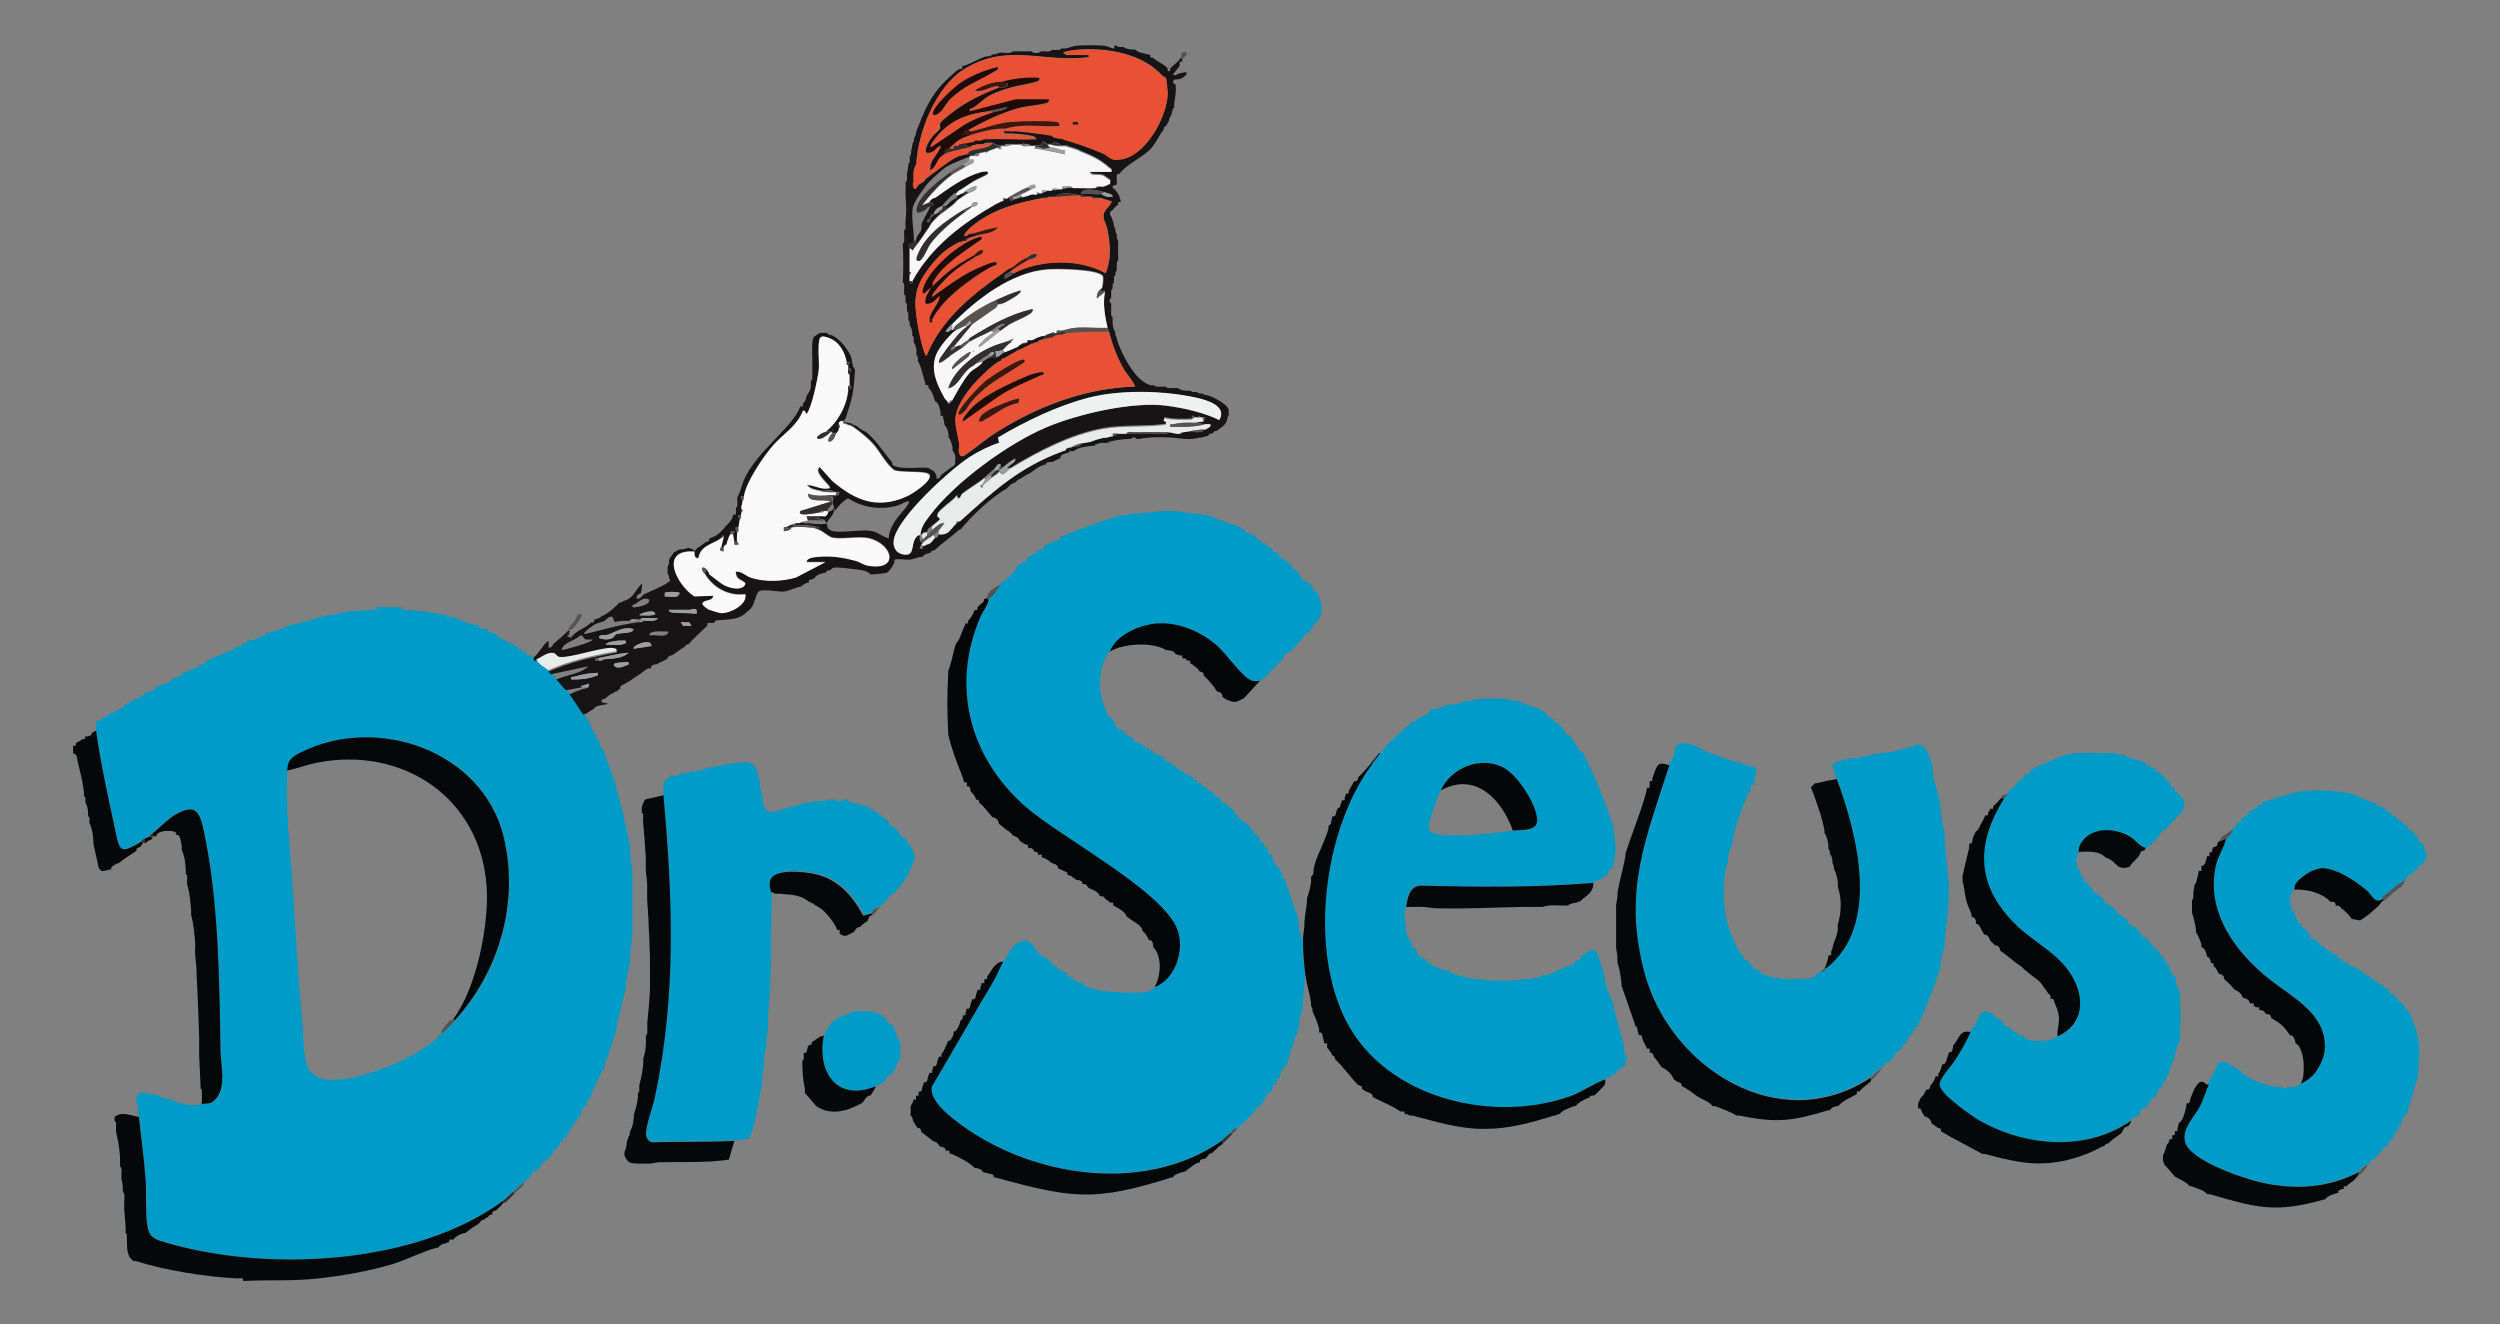<svg xmlns="http://www.w3.org/2000/svg" id="Layer_1" viewBox="0 0 1430.9 757.8"><rect x="0" y="0" width="1430.9" height="757.8" fill="#808080" stroke="none"/><defs><style>.st0{fill:#e85134}.st1{fill:#565252}.st2{fill:#312e2f}.st3{fill:#040707}.st4{fill:#f6f6f6}.st5{fill:#3d160e}.st6{fill:#050909}.st8{fill:#161414}.st9{fill:#050809}.st10{fill:#e9ebeb}.st11{fill:#019bc8}.st12{fill:#1f0b08}.st14{fill:#05090a}.st15{fill:#e95134}.st16{fill:#9c9f9f}</style></defs><g id="Layer_2"><g id="Layer_4"><g><path d="M219.6 347.6h10.7c0 .6-.3 1.6.5 1.6 4.3-.5 8.4.7 12.6.8h2.3c.4 1 1.5.7 2.3.8h2.3c1.4 2 3.1.8 3.8.8h1.5v1.5h3.8c3.6 1.9 8.3 3.5 12.2 4.6.6.2 1.6-.1 2.3 0-.5 1.9 1.5 2 3.1 2.3.7.1 1.6-.1 2.3 0-.5 2.1 1.6 1.8 3.1 2.3.8.3 1.6.5 2.3.8-.4 1.9 1 1.6 2 2.1 2.2 1.3 3.9 2.5 6.4 3.2h.8v1.5h1.5c0 .1.5 0 .8 0v1.5h1.5c0 .1.5 0 .8 0-.3 1.5 0 1.8 1.5 1.5.2.2 1.1.6 1.5.8v1.5h1.5c.7-.1 1.7.2 2.3 0-.8 2.7 1.4 2.2 1.5 2.3 3.3 4.2 3.9 3.4 6.9 6.1.2.1 1.1 1.1 1.5 1.5l3.1 3.1c1.1 1.1 4.1 4.7 5.4 6.1.9 1.1 2.2 2.1 2.3 2.3 1.9 2.3 5.6 8.5 7.7 11.5 1.1 1.7 1.5 1.4 1.5 1.5.7 1.1 2.2 4.5 3.1 6.1s.8 5.1 3.1 4.6c.1.4-.2 1.4 0 1.5v1.5h1.5c0 .5-.1 1.1 0 1.5.4 1.7 1.1 5.1 3.1 4.6.2.6-.2 1.7 0 2.3 1.3 4 3.3 7.8 4.6 11.9 4.2 13.2 7.3 26.6 9.9 40.2v1.5c.2 5 1.5 11.3 1.5 15.7v32.1c0 4.9-1.3 11.8-1.5 17.2v1.5c-1.2 3.7-2 8.4-2.3 12.2v2.3c-2.1 7.2-3.9 14.8-5.4 22.2v1.5l-6.9 19.9c-.1.7.2 1.8 0 2.3-2.1-.5-1.4 1.1-1.9 2.2-1.9 4.1-4.1 8.1-5.7 12.3-.4.9-.5 2.1-.8 3.1H336v1.5c-.2.1.1 1.1 0 1.5-2.5 0-3.3 3.3-3.8 5.4v.8h-1.5v1.5c-.1 0 0 .5 0 .8h-1.5v1.5c-.1 0 .1.5 0 .8-2.1-.4-2.3 2.4-3.1 3.8-.7 1.3-1.6 2.5-2.3 3.8h-1.5v1.5c-.1 0 .1.6 0 .8-1.5 0-2.3.8-2.3 2.3-.9.9-1 1.5-1.5 2.3-1.5 0-2.3.8-2.3 2.3-1 1.3-2 2.6-3.1 3.8-2 .2-3.6 1.9-3.8 3.8-1.2.9-1.4 1.1-2.3 2.3-1.8 0-3 1.2-3.1 3.1-1.3 1-2.6 2-3.8 3.1-2 1.6-4.3 4-6.1 5.4-2 1.6-5 4.6-6.1 5.4-50.3 36.9-135.7 41-193.9 23.5-5.8-1.7-8.6-3-9.6-9.5-1.1-7.8-.3-18.2-1-26.6-1-11.8-2.5-23.8-3.8-35.6-.1-1.2-.8-2.1-.8-2.3v-2.3c-.1-1.2.5-3.2-.8-3.8 0-.5-.1-1.1 0-1.5.5-1.7 0-2.6 2.3-3.8 1.3 0 2.6.1 3.8 0 .7 1.3 2.7.6 3.8.8 1 .1 2 .6 3.1.8.7 1.2 1.9 1.2 3.1 1.5s2.7.6 3.8.8c1.8 1.3 4.7 2.2 6.9 2.3h1.5c.4 1 1.5.7 2.3.8 1.7 0 3.7.1 5.4 0 .7 0 1.3-.7 1.5-.8 4.1-.6 4.7.7 8.1-3.1 6.1-6.7 2.8-19.7 2.6-27.9-.6-40.1-1.1-85.3-9.4-124.6-2.4-11.2-4.5-17-16.8-9.7-4.6 2.7-8.7 7.5-12.8 10.6s-1.4 1.4-1.5 1.5c-.7.5-2 .8-3.1 1.5-.8.5-1.3 1.4-1.5 1.5-.6.4-3.1 1.9-3.7 2.2-7.3 3.8-8.9 3.4-10.7-5.1-3.8-17.9-9.5-43-11.7-60.7-.1-1.2.1-2.6 0-3.8 0-.1-.1-.8.3-1.3s1.1-.2 1.3-.3h1.5v-1.5h.8c1.4-.5 2.4-.5 3.1-2.3h.8c2.5-.9 4.2-1.9 6.4-3.2 1-.6 2.5-.2 2-2.1 2.1-1 4-2.1 6.1-3.1 1.3-.6 3.6 0 3.1-2.3.2-.1.7.1.8 0h1.5v-1.5c.5 0 1.1.1 1.5 0 1.7-.4 5.1-1.1 4.6-3.1 1.3-.5 2.6-1 3.8-1.5 1.9-.8 6.5-1.6 6.1-3.8h.8c1.7-.6 5.1-.9 4.6-3.1.4-.1 1.1.1 1.5 0 3.6-1.3 6.9-3 10.2-4.7 1.1-.6 2.4-.3 2-2.2h.8c4.4-1.8 8.6-3.7 13.1-5.7 1.1-.5 2.7.2 2.2-1.9.4-.1 1.1.1 1.5 0 1.6-.3 3.5-.4 3.1-2.3.4-.1 1.4.1 1.5 0h1.5v-1.5c.5 0 1.1.1 1.5 0 2.4-.5 4.8-1.5 7.1-2.5 1.2-.5 2.5-.1 2.1-2.1.6-.2 1.7.2 2.3 0 4.1-1.2 8.4-2.8 12.2-4.6.5-.1 1.1.1 1.5 0 5.4-1.2 10.9-2.8 16.1-4.6h1.5l1.5-.8h2.3c1.7 0 4-.4 5.4-1.5h1.5c1 0 2.6.3 3.1-.8h2.3c3.6 0 7.4-.6 11.1-.8 1.5 0 3.1.8 2.6-1.5h3.8ZM164.5 441c-1.3 22.7 1.7 45.2 3.1 67.8 1.6 25.1 3 50 5.4 75 .8 8.1.3 17.1 2.5 25 4.5 16.5 32.1 6.8 43.1 2.9 11.6-4.1 22.2-9.7 31.8-17.6 1.5-1.2 1.4-2.2 1.5-2.3.1-.1.6.1.8 0 2.9-2.6 5-4.8 7.7-7.6 25.5-27.9 37.1-67.7 28.1-105-11.9-49.4-72.5-70.5-116.2-48.4-5.4 2.7-7.3 4.3-7.7 10.3ZM668.4 292.5h2.3c4.5.1 10.6 1.5 15.3 1.5h1.5c.4 1 1.5.8 2.3.8h1.5c5.3 2.2 10.7 4.2 16.1 6.1 1 .3 2.1.5 3.1.8v1.5h1.5c0 .1.5-.1.8 0-.5 2.2 1.7 1.7 3.1 2.3.9.4 2.2 1.1 3.1 1.5 0 1.6.8 2.4 2.3 2.3.1.1.5 0 .8 0-.3 1.5 0 1.8 1.5 1.5.2.2 1.1.6 1.5.8-.3 1.5 0 1.8 1.5 1.5.3.3 1.1.5 1.5.8 0 1.5.8 2.3 2.3 2.3.3.3 1.1.4 1.5.8-.2 2.6 2.2 2.4 3.1 3.1 1.6 1.2 3 2.6 4.6 3.8-.2 2.3 1.4 1.8 2.3 2.3 1.7 3 4.1 6.4 7.7 7.6.8 1 1.5 2.1 2.3 3.1-.2 1.4 0 1.8 1.5 1.5.5.9 1.2 2.1 1.5 3.1 1.4 4.1 2.1 7.1.8 11.5-.8 1.2-1 2.1-1.5 3.1-1.5 0-2.3.8-2.3 2.3-1.1 1.2-2 2.7-3.1 3.8-1.5 0-2.3.8-2.3 2.3-2.6 2.8-5.2 5.5-7.7 8.4-2.2.3-4.3 2.5-4.6 4.6-3.9 3.3-7.7 7.8-11.5 11.5-.7-.3-1.4.8-1.5.8-1 .2-3.1.1-4.2 0-5-.9-15.2-15.6-20-19.9-9.3-8.3-22.4-14-35.2-12.9-9.9.9-22.7 6.3-26.5 16-2.5 1.4-4.8 9.2-5.2 12.1-1.2 8.5 0 15.8 3.8 23.4.5 1.1.3 2.4 2.2 2 .8 1.7 1.2 2.3 2.3 3.8.2.3 0 1.3.7 2 .9.9 1.8.8 2.4 1.1.8.5 1.3.9 2.3 1.5 0 1.5.8 2.3 2.3 2.3.7.6 2.2 1 3.1 1.5-.4 2 2.3 2.4 3.8 3.1.8.3 1.5.5 2.3.8v1.5h1.5c0 .1.5 0 .8 0v1.5h1.5c0 .1.5 0 .8 0-.3 1.5 0 1.8 1.5 1.5.5.6 3.5 1.7 4.6 2.3-.4 1.9 2.3 2.6 3.8 3.1h.8v1.5h1.5c0 .1.5-.1.8 0-.4 1.9 2.3 2.6 3.8 3.1h.8c-.3 1.4 0 1.8 1.5 1.5.9.9 2.7 1.6 3.8 2.3v1.5h1.5c0 .1.5 0 .8 0-.3 1.5 0 1.8 1.5 1.5.2.2 1.1.6 1.5.8-.3 1.5 0 1.8 1.5 1.5.2.2 1.1.6 1.5.8-.3 1.4.2 1.7 1.5 1.5 1 1.6 1.3 1 2.3 1.5 0 1.5.8 2.3 2.3 2.3.5.5 1.2.5 1.5.8-.2 2.6 2.2 2.4 3.1 3.1 1.6 1.2 3 2.6 4.6 3.8 1.1 3 4.7 6.6 7.7 7.6 1 1.2 2 2.6 3.1 3.8 0 1.5.8 2.4 2.3 2.3.5.8.7 1.4 1.5 2.3 0 1.5.8 2.4 2.3 2.3 0 .2-.1.7 0 .8v1.5h1.5c.2.7.6 1.1.8 1.5.6 1.4 0 3.6 2.3 3.1v.8c.8 2 2.6 7.1 4.6 6.9 0 .2-.1.7 0 .8v1.5h1.5c0 .5-.1 1.4 0 1.5v2.3h1.5c.2 1.2.4 1.9.8 3.1 2 6.7 4.8 13.3 6.9 19.9v2.3c.3 2.8.8 7 2.3 9.2 0 6.6.7 14.9 1.5 21.4l-1.5 16.8v2.3c-1.3 3-1.9 6.8-2.3 9.9v1.5c-2.6 5.6-4.2 11.8-6.1 17.6-.3 1-.4 2.1-.8 3.1-2-.4-3.3 4.2-3.8 6.1v.8c-1.5-.3-1.8 0-1.5 1.5-.4.3-.6 1.7-.8 2.3-1.5-.3-1.8 0-1.5 1.5-.5.6-1 2.2-1.5 3.1-1.8-.2-3.3 2.9-3.8 4.6-.8 1-1.5 2.1-2.3 3.1-1.5 0-2.3.8-2.3 2.3-3.5 3.7-7 7.2-10.7 10.7-2.5-.7-2.9 1.7-3.8 2.3-2.1 1.5-4.5 4-5.4 4.6-46.2 32.1-115.6 19.8-156.6-15.3-4.1-3.6-10.4-10-9.1-15.9 11.9-20.3 23.7-40.6 35.6-60.9 1.9-3.3 3.5-7.6 5.2-10.5.1-.2.5-.4.8-.8 2.1-3.5 4.3-8.1 7.7-9.9.7-.4 2 0 2.3-1.5 1 0 2.2.1 3.1 0l1.5.8c.4.8 1.6 1.7 2.3 2.3 1.2 3.7 4.7 5.8 7.7 7.6.9.5.2.9 2.3 1.5-.3 1.4.1 1.8 1.5 1.5.3.5 1.2.5 1.5.8 0 1.5.8 2.3 2.3 2.3 1.1.8 2.6 1.4 3.8 2.3-.3 1.5 0 1.8 1.5 1.5.2.2 1.1.6 1.5.8 1 2 3.4 2.5 5.4 3.1.4.1 1.1-.1 1.5 0-.4 1.7.8 1.7 2 2.2 6.1 2.6 16.6 3.1 23.3 3.2h3.8c3.5-.2 8.7.4 10.7-3.1 12-4.5 17.3-21.1 13.2-32.7-8-22.4-67.2-53.1-87.5-71-31.7-28.1-42.4-68.9-25.2-108.6 1.1-2.6 4.8-7.4 4.5-9.7 3.2-2.5 4.8-5.1 6.9-8.4.1-.2-.1-.6 0-.8 3.7-1.9 8.1-6.2 10-9.9 1-.8 2-1.3 3.1-2.3 1.5 0 2.4-.8 2.3-2.3 1.1-.7 2.9-1.4 3.8-2.3 1.5.2 1.8 0 1.5-1.5.7-.2 1.1-.6 1.5-.8 1.4-.6 3.6 0 3.1-2.3 1.2-.5 2.1-1.1 3.1-1.5 1.9-.9 6.5-1.5 6.1-3.8.7-.3 1.5-.5 2.3-.8 10.9-4.2 21.6-8.4 32.9-11.5h1.5c1 0 2.6.3 3.1-.8h1.5c6.4 0 13.3-1.6 19.9-1.5Z" class="st11"/><path fill="#019bc7" d="M868.2 401.2h1.5c2.4 2 6.2 2.6 9.2 3.8 2.1.9 4.2 1.9 6.1 3.1 0 1.6.8 2.3 2.3 2.3.7.6 1.6 1 2.3 1.5v1.5h1.5c1.3 1.7 3 3.2 4.6 4.6 0 1.8 1.2 3 3.1 3.1 1.4 2.3 2.8 4.8 4.6 6.9 0 1.5.8 2.4 2.3 2.3 1 2.4 2 3.9 3.1 6.1 2.6 5.1 5 10.8 7.2 16.1 2.6 6.3 4.4 12.9 7.3 19.1v1.5c1.2 9.2 2.4 12.7 0 22.2-.1.4.1 1.1 0 1.5-1.8-.2-3.3 2.9-3.8 4.6-1 .6-4.4 2.1-4.6 2.3-1.1 0-2 .4-2.3 1.5h-.8c-32.9 2.8-66 2.4-99.1 1.6-6.4.7-7.2 6.9-8.1 12.2s-.6 5.8 0 10.7c0 .7-.1 1.6 0 2.3.4 2.1 1 4 1.7 6h1.4c.2.9 0 2.6.8 3.2-.2 1.4 0 1.8 1.5 1.5.3.7.5 1 .8 1.5.5 1 .3 1.5 1.5 2.7 1.3 1.4 1.8 1.2 3.1 1.9.5.3 1 .5 1.5.8-.4 1.9 1 1.6 2 2.2 2.3 1.2 4.6 2.5 7.2 3.2 1 .3 2 .5 3.1.8 4.5 2.9 10.8 3.8 16.1 4.6.7.1 1.5 0 2.3 0 1.8.2 3.7.7 6.1.8 3.4.1 7.3.1 10.7 0 2.4 0 4.8-.6 6.9-.8h1.5c3.5-.4 7.7-.5 10.7-2.3h1.5c2.5-.2 3.5-1.3 5.4-2.3.8-.4 3.5-1.2 3.8-1.5h1.5v-1.5c.7-.1 1.6.1 2.3 0 1.5-.3 4.2-1.3 3.8-3.1.2-.1.7.1.8 0 1.5 0 2.3-.7 2.3-2.3.8-.7 2.4-1.6 3.1-2.3 1.5.2 1.8 0 1.5-1.5.7-.1 1.6.1 2.3 0l1.5.8c.1.2.6.6.8.8l3.8 11.5v1.5l.8 1.5v1.5c.2 3.2 3.2 9.9 4.6 13v1.5l6.1 22.2v1.5c0 1.6.5 4.1 1.5 5.4v2.3c-1 .4-.7 1.5-.8 2.3v.8c-1.8.6-5.4 2.8-5.4 4.6-.2.1-.7-.1-.8 0h-1.5v1.5c-.2 0-.7-.1-.8 0-1.1 0-2 .4-2.3 1.5h-.8c-5.9 1.9-13.3 7.2-19.9 9.6-44.5 16-105.4 1.4-128.2-42.6-21.7-41.9-13.2-110.2 14.8-147.6 1.4-1.9 2.9-3.6 4.6-6.1.6-.9 1.2-1.1 1.5-1.5.2-.3.5-.5.8-.8.5-.5.8-.8.8-1.5 3.9-3.9 8.2-7.7 12.2-11.5 1.5.2 1.8 0 1.5-1.5.9-.5 1.5-.7 2.3-1.5 1.4.2 1.8-.1 1.5-1.5h.8c2.3-.8 7.4-3 7.7-5.4.6-.2 1.7.2 2.3 0 1.8-.5 4.1-.7 5.4-2.3h1.5c3.2-.4 7.4-.5 10-2.3h1.5c2.5-.2 6.9-1.5 8.8-1.5h11.5c1.5 0 6 1.2 8 1.5Zm-43.6 51.3c-1.7 3.7-7.8 19.4-6.8 22.4.5 1.6 4.7 2.6 6.4 2.8 12.9 1.4 29-.5 41.7-2.3 4.3-.6 14.2.7 13.8-6.4-.6-9.1-11.1-25.4-19.4-29.7-13.1-6.8-29.7.2-35.8 13.1Z"/><path d="M968.5 426.5h1.5c2.3 1.8 5.7 3.1 8.4 4.2 3.9 1.5 13.2 5.3 16.8 5.8h1.5c2.1 1.5 5.1 2.3 7.7 2.3.5.7.6 1.3.8 1.5.3 1.9-.4 3.6-.8 5.4-.2 1.3-.4 2.5-.8 3.8h-1.5v1.5c0 .7.1 1.6 0 2.3-1.9-.4-1.6.9-2.1 2.1-2 5-7.5 19.3-7.9 23.9v1.5l-.8 1.5v1.5c-1.5 2.1-2.1 5.8-2.3 8.4v1.5c-1.9 4.2-2.1 9.9-2.3 14.5-.1 2.7-.2 5.8 0 8.4.6 9.2 4.2 19.7 8.6 27.8.6 1.1.3 2.4 2.2 2 .2.4.5 1.3.8 1.5-.2 1.5 0 1.8 1.5 1.5 1.2 1.4 1.7 1.9 3.1 3.1 0 1.5.8 2.3 2.3 2.3.5.5 1.7.5 2.3.8-.4 1.9.9 1.6 2.1 2.1 3.7 1.5 7 2.2 10.9 2.5 3.6.2 8.7.3 12.2 0 2-.2 7.2-.5 6.9-3.1.9-.3 1.4-.4 2.3-.8 3.8-1.5 2.4-1.8 3.1-2.3 31.6-24.3 18-76.9 6.1-108.7-.2-.6-.6-1.1-.8-1.5-.3-.7-.3-3.5-.8-3.8l-.8-1.5c1.3-2.9 1.6-1.6 2.3-2.3l7.7-2.3h1.5c3.6-.2 8.3-.7 11.5-2.3h1.5c1 0 2.6.3 3.1-.8h1.5c5.2 0 14.2-2.9 19.1-4.6.8 0 1.6.1 2.3 0l1.5.8c0 .1 1.1 1 1.5 1.5l3.1 6.9v1.5l.8 1.5v1.5c.1 6 3.3 14.6 4.6 20.7v2.3c.3 4.2 1 9 2.3 13v3.1c.5 8.6 1.9 17.8 2.3 26 .2 3.9.2 8.4 0 12.2-.3 7-1.9 14.9-2.3 22.2v2.3c-1.2 2.9-1.9 6.8-2.3 9.9v1.5c-3 10.6-7.1 20.5-11.5 30.6-.5 1.2-1.1 2.5-1.5 3.8h-1.5v1.5c-.1 0 0 .5 0 .8h-1.5v1.5c-.1 0 0 .5 0 .8-2.1-.4-2.3 2.4-3.1 3.8-.2.5-.5 1-.8 1.5-1.4-.3-1.8 0-1.5 1.5-.6.7-1 1.6-1.5 2.3-2 .2-3.6 1.9-3.8 3.8-1.1.9-1.7 1.9-2.3 2.3-.8.6-3.2.4-3.1 3.1-.2.1-.6-.1-.8 0-.3.2-.5.6-.8.8-3.7 1.7-5.2 4.2-6.9 5.4-52 34.2-114.7-5.8-129.2-60.3-12.4-46.7.7-76 14.3-118.8v-.8c2.6-1.8 3.1-5.6 3.8-8.4.1-.4 0-1.1 0-1.5 3.7-2.5 5.7-1 9.2-.8ZM1209 431.1h2.3c.4 1 1.5.8 2.3.8h1.5c3.1 2.2 7.2 2.7 10.7 3.8.8.2 1.5.5 2.3.8v1.5h1.5c.1.1 1.1 0 1.5 0-.3 1.5 0 1.8 1.5 1.5.2.2 1.1.6 1.5.8-.3 1.4.2 1.8 1.5 1.5 2.4 2.3 4.6 4.5 6.9 6.9 0 1.5.8 2.4 2.3 2.3.1.2-.1.7 0 .8v1.5h1.5c.7 1 2.2 3.1 3.1 3.8l.8 1.5c-.1.9 0 2.1 0 3.1l-1.5 3.1c-3.4 3.5-6.7 7.1-9.9 10.7-1.6-.1-2.2.8-2.3 2.3-1.4 1.4-2 2.2-3.1 3.8h-1.5v1.5c-.3.3-.5.3-.8.8-1.1 0-2 .4-2.3 1.5h-.8c-3.5-.9-5.4-4.2-8.2-6-9.2-6.1-24.9-6.4-29.7 5.3-.5 1.3-.2 2.4-.4 3v.8c0 .3-.6.8-.8 1.5-.5 2.1-1.1 1 0 3.8.2.4-.2 1.4 0 1.5v2.3h1.5c.2.8 0 2.5.8 3.1-.2 1.4 0 1.8 1.5 1.5 0 .2-.1.7 0 .8v1.5h1.5c.7 2.1 2.2 2.9 3.8 4.6 0 1.5.8 2.3 2.3 2.3 1.4 1.4 2.3 1.9 3.8 3.1 0 2.9 2.7 2.9 3.8 3.8 1.3 1 2.6 2.1 3.8 3.1 0 1.6.8 2.3 2.3 2.3 1.3 1.1 2.5 2.1 3.8 3.1-.2 2.6 2.2 2.4 3.1 3.1 1.3 1 2.5 2.1 3.8 3.1-.3 2.9 3.9 3.9 4.6 4.6l.8.8c.7.7 1.7 4.8 4.6 4.6.5.8.7 1.5 1.5 2.3-.2 1.4.1 1.8 1.5 1.5.2.4.5 1.3.8 1.5-.2 1.5 0 1.8 1.5 1.5 0 .2-.1.7 0 .8v1.5h1.5v.8c.5 1.9 1.8 6.5 3.8 6.1.2.6-.2 1.6 0 2.3.5 2 1 4.5 2.3 6.1v2.3c.7 8.9.6 14.8 0 23.7v2.3c-1.2 2.8-2.5 6.2-3.1 9.2v1.5c-1.7 1.3-1.7 3.6-2.3 5.4-1 2.8-2.3 5.1-3.1 7.6h-1.5v1.5c-.2.1.2 1.1 0 1.5-1.5 0-2.3.8-2.3 2.3-.7.8-1.5 2.7-2.3 3.8-1.6 0-2.2.8-2.3 2.3-1.4 1.4-1.4 1.7-2.3 3.1-2 .2-3.6 1.9-3.8 3.8-1.3.9-1.6.8-3.1 2.3-1.5-.3-1.8 1.2-2.3 1.5-25.5 17.8-60 14.9-86.3.1-5-2.8-22.7-15.1-23.2-20.5-.4-3.9 6.4-10.5 8.7-14.1 3.3-5.2 6.2-10.4 8.9-16 .2-.5.5-1 .8-1.5v-.8c2.5 0 3.6-5.5 4.6-7.6 1.5-1.4 2-1.4 3.1-2.3 1.7 0 3.1.9 4.6 1.5h.8c0 2.6 1.9 2.3 3.1 3.1.8.5 1.5 1.1 2.3 1.5 0 2.6 2 2.3 3.1 3.1 1.3.9 3.2 2.5 4.6 3.1.3 1.1 1.2 1.5 2.3 1.5.1.2 1.1-.1 1.5 0 .7 3.6 7.6 3.1 9.9 3.1h2.3c4.4-.5 3.5-.8 6.9-2.3 15.1-6.9 16-21.9 8-35.1-7.7-12.8-21.8-18.9-32.1-29.1-22.4-22.3-22.8-45.6-6.5-71.9.4-.7 1.5-2 2.3-3.1.7-1 1.4-1.7 2.3-3.1 1.5 0 2.4-.8 2.3-2.3 1.1-.9 1.3-1.1 2.3-2.3 1.8-.1 3-1.3 3.1-3.1.4-.3 1.1-.3 1.5-.8 1.4.2 1.8-.1 1.5-1.5 1.5-1.1 2.2-1.5 3.8-2.3 5.2-2.6 10.8-4.4 16.1-6.9h1.5c1.2-.1 2.1-.8 2.3-.8h2.3c7.9-.6 13.1-.1 20.7 0ZM1343.8 454h1.5c4.2 1.5 8.8 4.1 13 5.4.4.1 1.1-.1 1.5 0-.5 2.2 1.7 1.7 3.1 2.3 1.1.5 1.6 1 3.1 1.5-.3 1.5 0 1.8 1.5 1.5.2.2 1.1.6 1.5.8v1.5h1.5c0 .1.6-.1.8 0 0 1.6.8 2.4 2.3 2.3 1.5 1.8 2.8 2.5 4.6 3.8 0 1.6.8 2.4 2.3 2.3 1.2 1.4 2.5 3.2 3.8 4.6 0 1.5.8 2.4 2.3 2.3.2.6.6 1.6.8 2.3.4 1.3.3 2.8 1.5 3.8v1.5l-.8 2.3c-.3.3-1.5 2.2-2.3 3.1-1.5 0-2.4.8-2.3 2.3-1.9 1-2.1 1.4-3.8 3.1-1.5 0-2.4.8-2.3 2.3-.2.3-.5.5-.8.8-4.6 2.5-8.1 6.2-12.5 9.2-.7.5-.5 1.5-.5 1.6-4.2 3.2-6.4-2.5-8.8-4.6-6-5.3-17.2-12.7-25.4-13-5-.2-12.8 4.7-15.5 8.9-.8 1.3-.5 2.6-.9 3.3-.2.3-1 .5-1.5 2.3-1 3.1-1.2 3.7 0 6.9.2.4-.2 1.4 0 1.5v1.5h1.5c.5 2.4.6 3.3 2.3 5.4-.2 1.4 0 1.8 1.5 1.5.2.4.5 1.3.8 1.5-.2 1.5 0 1.8 1.5 1.5 1 1.3 2 2.6 3.1 3.8 0 1.5.8 2.3 2.3 2.3 1 .9 1.9 1.5 3.1 2.3-.3 1.4.2 1.7 1.5 1.5 1.7 2.1 6.7 4.7 9.2 6.1v1.5h1.5c0 .1.5-.1.8 0-.5 2 1.5 1.9 3.1 2.3h.8c-.3 1.5 0 1.8 1.5 1.5 1.2 1.1 4.4 2.5 6.1 3.1v1.5h1.5c0 .1.5 0 .8 0v1.5h1.5c0 .1.5 0 .8 0v1.5h1.5c0 .1.5 0 .8 0v1.5h1.5c0 .1.5 0 .8 0-.3 1.5 0 1.8 1.5 1.5.2.2 1.1.6 1.5.8-.3 1.4.1 1.8 1.5 1.5.5.5 1.1.5 1.5.8 0 1.8 1.2 3 3.1 3.1.9 1.2 1.2 1.4 2.3 2.3 0 1.6.8 2.4 2.3 2.3.5.7 1 1.7 1.5 2.3-.2 1.4 0 1.8 1.5 1.5.8 1.5 1.7 3 2.3 4.6 5.3 12.7 4.6 18.1 3.8 31.4v1.5c-2 6.9-4 13.8-6.1 20.7-.1.4.1 1.1 0 1.5-2-.4-3.3 4.2-3.8 6.1v.8h-1.5v1.5c0 .5.1 1.2 0 1.5-1.5 0-2.3.8-2.3 2.3 0 0-.5 1.7-.8 2.3-1.5 0-2.3.8-2.3 2.3-.3.3-.4 1.1-.8 1.5-1.8.1-3 1.3-3.1 3.1-2 1.6-2.9 2.6-4.6 4.6-1.5 0-2.4.8-2.3 2.3-.5.2-1.1.5-1.5.8-2.6 1.5-3 1.2-4.6 3.8-17.8 9.2-36.2 10.6-55.8 6.4-10.1-2.2-41.4-12.5-44.2-23.2-2.1-7.9 5-14.1 8.5-20.7 2.2-4.2 3.2-8.2 5-12.3v-.8c.2-.5.5-.9.8-1.5 1.3-3 3.9-6.4 4.6-9.9 2.4-1.1 3.8-.4 6.1 0h.8c-.3 1.5 0 1.8 1.5 1.5 1.4 1.4 3.7 2.1 5.4 3.1-.4 1.6.9 1.7 1.9 2.3 5.7 3.6 12.8 6.4 19.6 6.9h2.3c.1 1.1 2.2 1.1 2.3 0h1.5c2.8-.1 4.8.2 5.4-2.3h.8c7.8-2.4 13.8-13.1 13.8-21.1 0-18.9-18.4-28-31-37.9-19.9-15.6-37.6-39-31.4-65.8 1.2-5.4 4.6-9.9 5.8-15.3 1.6-1.2 3.8-3.3 3.8-5.4 1.5-1.4 2-2.2 3.1-3.8h1.5v-1.5c1.2-.9 1.4-1.1 2.3-2.3 1.5 0 2.4-.8 2.3-2.3.5-.3 1-.5 1.5-.8 1.4-.8 4.2-.9 3.8-3.1.2-.1.7.1.8 0h1.5v-1.5c1.1-.4 2.3-.5 3.1-.8 18.5-6.6 26.4-7 45.9-4.6ZM424.9 436.4h3.8c2.8 2 3.7.9 4.6 5.4.1.6 0 1.2.8 1.5v1.5c0 .6 0 1.3.8 1.5v1.5c0 2.4.5 5.5 1.5 7.6.1 5.6.8 10.1 7.7 9.2l1.5-.8c.8 0 2.1-.6 3.1-.8 1.4-.3 2.9-.4 3.8-1.5h1.5c1.4-.1 3.5-.6 4.6-1.5h1.5l1.5-.8h2.3c.8 0 1.9.2 2.3-.8h2.3c1.6 0 4.4.5 5.4-.8h3.8c1 1.3 4.4 1.3 5.4 0 .7 0 1.6-.1 2.3 0-.5 2.4 1.2 1.3 2.6 1.6 2.5.6 4.9 1.7 7.4 2.2.5.1 1 0 1.5 0v1.5h3c-.3 1.5 0 1.8 1.5 1.5 1.6 1.8 4.9 3.8 6.9 5.4.2 2 1.9 3.6 3.8 3.8.6.9 1.3 1.2 1.5 1.5 1.1 1.4 1.6 4.5 4.6 4.6.3.4.5 1.2.8 1.5 0 1.5.8 2.4 2.3 2.3v.8c.7 1.8 2.3 4.8 2.3 6.4 0 1.4-2.3 6.4-3 8.1-1.9 4.2-3.8 6.2-6.1 9.9H513v1.5c-.5.3-.6.7-.8.8-1.8 1.1-4.4 1.6-4.6 4.6-1.2 1-2.7 2-3.8 3.1-1.9.5-4.5 1.6-4.6 3.8l-4.6 1.2c-6.2-11.4-14.3-20.8-27.5-23.8-5.8-1.3-24.1-3.6-25.9 4-.7 3.1.6 5.2.6 6.4-.5 15.7-.3 31.6-.8 47.5v1.5c-.2 8.6-1.2 17.9-1.5 26.8v3.8c0 1.4-.9 3.6-.8 6.1v3.1c-1.4 2.9-1.5 6.8-1.5 9.9v3.1c-1.2.6-.8 2.6-.8 3.8v3.1c-2.3 11.1-3.1 22.4-7.7 32.9h-1.5c-2.3.1-4.6.7-6.1.8h-.8c-15.3.8-31 .3-46.4.8-2.1.1-3.6-1.8-4-3.6-1-4.4 3.7-16.3 4.8-21.6 12.5-58.8 10.3-114.5 5-173.8v-2.3c-.1-1.2 0-2.6 0-3.8l.8-1.5c.4-.4.6-.7 1.5-1.5h1.5v-1.5c.9-.1 3.5.2 3.8 0h1.5v-1.5h1.5c.9 0 3.2 1.1 4.6-.8h1.5c2.6-.3 6.3-.8 8.4-2.3h1.5c.8 0 1.9.2 2.3-.8h2.3c2.4 0 5-1.3 6.9-1.5h1.5c1.8-.3 3.6-.6 5.4-.8Z" class="st11"/><path d="M637.7 26.1h1.5c.4 1 1.5.8 2.3.8h1.5c1.4 1.2 3.6 1.3 5.4 1.5h1.5c1.3 1.6 3.5 1.8 5.4 2.3 1.1.3 1.9.5 3.1.8-.3 1.4 0 1.8 1.5 1.5 2 2 6.5 3.9 8.4 6.1.1.2-.1 1.1 0 1.5 2.1.8 1.3-1.3 1.5-1.5 1.7-1.5 4.7-4 6.1-6.1l.8.8c-.1.4.1 1.1 0 1.5h-1.5v2.3l-3.8 5c.8 1.3 2.6-.3 3.1-.4 1.5-.3 3-1 4.6-.8.3 1.6-1.1 2.3-2.3 3.1l-1.5.8h-.8c-.9.3-2.3-.3-3.1 1.2-.3 1.4 1.5 1.7 1.5 1.9v.8c.5 3.6-.5 6.8-.8 9.9v2.3c-1.2.9-1.1 2.6-1.5 3.8s-1.5 2.3-1.5 3.8l-.8 1.5c-.1 0-.7 1.2-.8 1.5-1.1.3-1.5 1.2-1.5 2.3-2.3 2.5-4.5 8.1-8 11.5-5.1 4.9-13.5 8.4-17.3 13.7-.8 0-1.3 0-1.5.8-.3.9.2 2.7 0 3.8v1.5l-2.3.8c-.5 1.6 1 1.7 1.5 2.3 1.7 2.2 2.7 3.9 3.1 6.9H640v1.5c-1.6 1-2 1.6-3.1 3.1-.3.4-1.4.3-1.6 2-.1 1.2.7 1.6.8 1.9.5 1.8 1.5 3.4 1.5 5.4l.8 1.5v1.5l.8 1.5v2.3l.8 1.5v1.5c-.1 2.7-.1 5.7 0 8.4v1.5c-1 .4-.7 1.5-.8 2.3v3.1l-.8 1.5v1.5c-1 .4-.8 1.5-.8 2.3v1.5l-.8 1.5v2.3c-1 .4-.7 1.5-.8 2.3v3.1c-1.2.3-1.2 2.8 0 3.1v4.6c0 1-.4 2.5.8 3.1v3.1c0 1.7.4 4 1.5 5.4v1.5l.8 1.5c0 .8.5 2.1.8 3.1.4 1.8 1 2.4 1.5 3.8 2.7 6.5 8.8 17.2 15.3 19.9l1.5.8c.7.1 1.6 0 2.3 0 .8 1.2 3.2.8 4.6.8h2.3c.6 1.2 2.6.8 3.8.8h3.1c1.4 1.4 3.5 1.5 5.4 1.5h1.5l1.5.8h2.3l1.5.8h1.5l1.5.8c3.3 0 12.1 4.9 13.4 7.7.7 1.4.2 2.5.4 3.8l-.8 1.5c-.1 4.1-3.4 5.4-6.1 7.6-1.1 0-2 .4-2.3 1.5-.5 0-1.4-.1-1.5 0l-1.5 1.5h-.8l-2.3.8h-.8c-8.8 1.8-9.3.4-17.2 0-5.7-.3-12.6-.3-18 .8h-1.5c-.3-1.2-2.8-1.1-3.1 0h-1.5c-3.2.2-7.7.7-10.7 1.5-.8.2-1.3.7-1.5.8-1.2.1-2.6-.2-3.8 0l-3.1.8v.8h-1.5c-3.6.5-7.9.7-10.7 3.1h-1.5c-.7 0-1.3 0-1.5.8-1.7.6-5 .9-4.6 3.1-.8.4-2.3 1.2-3.1 1.5l-1.5.8c-.2 0-.6-.1-.8 0-1.4-.1-2.7.1-3.1 1.5h-.8c-3.3 1.2-4.9 2.4-7.7 4.6-2.2 1.1-3.2 1.6-5.4 3.1-1 .7-2.5.8-3.1 2.3-1.4.5-1.8.7-3.1 1.5l-1.5 1.5c-.3.2-.5.6-.8.8l-1.5.8c-9.3 6.2-17.3 13.6-24.5 22.2l-1.5.8c-4.4 4-9.5 7.4-13.8 11.5-1.1 0-2 .4-2.3 1.5h-.8c-1.6.5-2.8.9-3.8 2.3-.4.1-1.1-.1-1.5 0-1.9.4-3.7 1.3-5.7 1.5-1.9.2-8-.8-8.7.1-.3.4 0 1.2 0 1.4-1.2 2.3-2.3 4.6-4.6 6.1-2.9.3-5.4.8-8.4.8h-.8c-1.9-2.5-7.2-2.7-10.3-3.1-2.3-.3-7.1-.8-9.2-.8s-2.6.3-3.4 1.6c-.5 0-1.4-.1-1.5 0l-1.5 1.5h-.8c-2 .5-4.3 1.1-5.4 3.1-.5.2-1.2.3-1.5.8-1.4-.2-1.8.1-1.5 1.5-.8.2-1.5.4-2.3.8l-1.5.8c-.3.2-.5.6-.8.8-3.5.4-6.9 2.7-10.5 2.9-3 .1-12.1-1.9-14 .2-1.1 1.2-2.3 6.5-3.5 8.4s-3.3 3.1-4.9 4.7c-4.1 2.7-8.8 2.6-13.4 3-1.4.1-2.9-.3-3.4 1.6h-.8c-1 0-2-.2-3 .1-.4.3 0 1.3-.1 1.4-2.9 2.9-8.6 7.9-10.7 10.7-1.1 0-2 .4-2.3 1.5-2.2 1.1-4.5 3.2-6.9 4.6-1 .6-2.6.4-3.1 2.3-1.6.7-3 1.6-4.6 2.3l-1.5.8c-.2.1-.5-.1-.8 0-1.3.6-2.7.6-2.3 2.3-.4.1-1.2-.1-1.5 0-2 .8-3 2-4.6 3.1-1.4 1-3.3 2-4.6 3.1l-2.3 1.5c-.6.2-4.3 2.3-4.5 2.5-.4.4 0 1.2-.1 1.4l-1.5.8c-.1.1 0 .5 0 .8-1.1-.3-1.7.5-2.3.8-2.7 1.1-2.6 1.4-4.6 3.1-1 .8-2.9.1-2.3 2.3l3.8.8c-2.1.8-4.6.7-6.6 1.5-1.2.5-1.6 1.5-1.8 1.6-2 1-2 1-3.8 2.3-.7.5-1.5.6-2.3.8-2-3-5.8-9.1-7.7-11.5 2.4-1.3 5.1-2.1 7.7-3.1 1-.4 3.7 0 3.5-2.3-1.5.5-3.6 1.2-5 1.5-2.8.6-5.6 1-8.4 1.5-1.2-1.4-4.3-5-5.4-6.1 5.8-2.7 14-3.2 18.4-7.6l-21.4 4.6c-.5-.4-1.4-1.4-1.5-1.5 12.4-5.4 24.7-8.3 37.9-10.7 1.2-.2 1.3.5 1.2-1.5-1.1-.3-2-.6-3.2-.6-7.8.2-23.2 5.8-29.3 5.2-1.6-.2-2.1-1.8-3.2-2.2-3.3-1-7.2 2.3-10.2 3.7-.1-.1-2.3.4-1.5-2.3 1.8-.5 6.5-9 8.4-9.2v3.8h1.1c.9-.4 1.4-1.8 1.9-2.3 2.7-2.3 6.1-5 8.4-7.6l.8.8c-.5.6-.6 1.6-.8 2.3l-.8.4c0 .3.5.3.8.4s.5 0 .8 0l.4.6c.2 0 .2-.4.4-.6.8-.7 1.7-1.9 2.3-2.3 2.8-2 6.5-3.6 9.2-6.1 1.4.2 1.8-.1 1.5-1.5.8-.2 1.5-.5 2.3-.8.9-.3 1.7-.7 2.3-1.5 2.1 0 8.5-5.9 10-7.6 1 .3 1.8-.6 2.3-.8 5-1.5 5.4-3.9 8.4-7.6.7-.9 1.3-1.8 2.3-2.3 0 .7-.6 5.1-.8 5.4-.1.2-3 .6-2.3 3.1h1.1c1.3-.3 2.2-2 2.7-2.3 2.3-1.2 12.9-5.6 13.8-6.9 1.3-.5 2-1.4.8-2.3v-1.5l-.8-1.5v-3.8l.8-1.5v-2.3l.8-1.5c.3-.3 1.5-2.2 2.3-3.1l3.1-1.5h1.5c1.1 0 2.5-.9 3.8-.8.6.1 1.5.8 2.3.8.8 1.4 1.8.4 2.3-.8 1.6-.6 3-2 4.6-3.1 1.1-.7 2.8-.4 2.3-2.3 5.2-1.7 6.5-3.6 10-7.6l1.5-1.5c1.5-2.2 1.6-1.9 2.3-4.6h1.5V293c0-.7.1-1.6 0-2.3 1.2-.6.8-2.6.8-3.8v-2.3c1.9-3 2.5-6.8 3.8-9.9 6.9-16.1 28.8-30.9 32.2-42.1 1.5.3 1.8 0 1.5-1.5 2-1.8 1.6-3.2 2.3-4.6 1.4-2.9 2.4-2.4 2.3-6.9v-1.5c1.1-.5.7-2.1.8-3.1.1-3.8 0-7.7 0-11.5 0-3.6-.4-7.3.8-10.7.6-.4 2-1.1 2.3-1.5l1.5-.8c1.3.1 2.6 0 3.8 0 .6 1.4 2.2 1.1 3.1 1.5 4.6 2.3 9 8 10.8 12.5.5 1.3.6 5.3 1.4 5.8l.8 1.5c-.9 12.9-1.3 15.3-5.4 27.6-.2.5-1.3 1-.8 2.3 1.6-.1 3.1.5 4.6.8.1 0-.2 1 1.5.8l1.5.8c1.4 1.8 4.5 2.7 5.7 3.8 5.5 4.8 9.4 11.3 14.2 16.8.1.1-.3 1.1.5 1.6 4 2.7 15.2.9 20.2 1.5 2.3 1.9 3.1.8 4.6 4.6.1.4 0 1.1 0 1.5h1.1c.9-.4 1.4-1.8 1.9-2.3 1.2-1.1 7.2-5.2 7.5-5.6.5-.7 0-1.5.2-2.1.4-2.3 0-4.1-1.5-6.1v-1.5c-.3-1.9-1.1-4.5-2.3-6.1v-1.5c-.2-1.8-.9-4.1-2.3-5.4-.1-.8-.4-3.6-.8-3.8V238h-1.5c-.1-.7.1-1.6 0-2.3-.4-2.1-1-5.1-3.1-6.1-.9-2.7-1.5-5.4-3.8-7.6.2-1.4 0-1.8-1.5-1.5l-1.5-5.4c-.9-2.8-1.4-6-3.1-8.4v-2.3l-.8-1.5c.1-.6 0-1.6 0-2.3 0-1.3-.6-3.6-1.5-4.6v-1.5c0-.8.2-1.9-.8-2.3v-1.5c0-1.3-.7-3.6-1.5-4.6v-1.5l-.8-1.5v-3.8l-.8-1.5v-2.3c0-.8.2-1.9-.8-2.3v-1.5c0-1 .3-2.6-.8-3.1v-3.8c0-1 .4-2.5-.8-3.1.4-6.5.4-15.7 0-22.2 1.2-.6.8-2.6.8-3.8v-3.8c1.3-.7.6-2.7.8-3.8v-1.5c.6-6.2.4-8.5 0-14.5-.1-2.5.2-5.1 0-7.7 1.4-.9.6-3.2.8-4.6.2-2.1.9-4.2.8-6.1 1-.4.7-1.5.8-2.3v-2.3c1.1-.4.6-1.5.8-2.3.2-1.4.8-3.3.8-4.6l.8-1.5v-1.5l.8-1.5c.3-.2.5-2.4.8-3.1 1.1-2.6 2-5.1 3.1-7.7 4.6-10.8 8.8-16.9 17.6-24.5l1.5-1.5c.6-.5 1.6-.6 2.3-1.5 1.4.2 1.8-.1 1.5-1.5 4.4-1 8.5-3.9 13-5.4 1.4-.4 3.4 0 4.6-1.5.5 0 1.3.1 1.5 0l2.3-.8h1.5c1.9 0 4.8.6 6.1-.8h10.7c1 1.3 4.4 1.3 5.4 0h1.5c1.4 0 3.8.5 4.6-.8h3.1c.8 0 1.9.2 2.3-.8h1.5c2.8 0 4.4-1.3 7.2-1.6 3.8-.4 12.3-.4 16.1 0 2.2.2 3.5 1.5 5.7 1.6Zm-29.1 53.6c6.7 1.8 16.1 5.1 22.4 7.9 4.7 2.1 4 4.6 10.9 3.5 14.1-2.2 26.3-24.6 26.5-37.8 0-1.2-.7-8.1-1-8.7-.2-.3-1.8-.9-2.5-1.7-11.1-12.1-30.6-15.6-46.7-14.6-1.8.1-9 .8-9.5 1.9.2.4 1.8 1.1 1.9 1.1h12.6c0 1.8.3 1.4-1.1 1.5-25.4 3-45.5-8.4-70 6.6-16.5 10.1-26.7 36.1-27.6 54.7-2.1 2.6-1.6 6.8-1.5 9.9 0 .8-.1 1.6 0 2.3 0 .6-.3 1.6.4 1.5 1.3.3 1.4-1.1 1.9-1.5.3-.2.5-.6.8-.8 1.4-1.1 4.1-2.1 3.8-3.8.2-.1.6.1.8 0 5-3.7 12.1-9.5 17.5-12.2 1.4-.7 5.8-1.3 6.3-1.6.4 0 .7.4.8.8v.8c-4.3 1.7-10.1 3.8-14 6.2-1.8 1.1-8.3 7.1-9.8 8.7-2.5 2.7-8.6 11.3-9.1 14.6-.9 5.9.7 12.8.7 18.7.4 2-1.9 1.4-2.8 2.3-.8.8.5 1.5.5 1.6v13.8s-.5.3-.5.9c0 .3.5.5.5.6 0 1.2-.1 2.6 0 3.8s-.5 1.8 1.1 1.5c.8 0 .2-1.2.4-1.5 10.7-19.8 29.1-33.5 48.2-44.4.8-.4 2-.9 3.1-1.5.2-.1.6.1.8 0 1-.5 1.4-1.5 1.5-1.5.2-.1.6.1.8 0h1c1.1 2.9 1.6 1.1 2.8.8 1.9-.5 3.1-1.1 4.6-1.5 1-.3 2.1-.5 3.1-.8s1.9-.7 2.3-.8c.8-.2 2.2.2 3.1 0 1.2-.3 1.5-.8 1.5-.8.5 0 1.1.1 1.5 0 1.2-.3 2.3-.2 3.1-1.5h2.3c1.2 0 3.2.5 3.8-.8h2.3c2-.1 3.7-.7 6.1-.8 4.3-.1 8.7.3 13 0 2.3-.1 2.5-.1 4.6-.8 1.3-.4 2.5-1 3.7-1.7v-2.1c-1.7-.6-2.8-2.2-4.6-2.7-2.4-.7-7.2.5-6.8-2h12.2c.3-1.4-.5-1.5-1.3-2.2-5.4-4.6-9.9-6.8-16.3-9.3-.3-.1-.7-.5-1.5-.8-1.5-.5-3.1-1.2-4.6-1.5-.5-.1-.9-.6-2.3-.8-1-.1-2.1 0-3.1 0-1-1.5-4.1-2.4-5.4-.8-.6-.2-1.6 0-2.3 0-4.3-3-2.4-.5-4 .6-.8.5-2 0-2.9.2s-2.1 0-3.1 0c-.5-1.2-2.1-.7-3.1-.8l-.4-.8-.4.8h-6.9c-1.2 0-3.2-.5-3.8.8h-2.3c-3.9-.5-3.3-1.1-4.6-1.5h-.8l-.4-.8-.4.8h-2.3l-1.5.8c-1 .1-2.1 0-3.1 0l-3.1.8c-.4.6-.9.6-1.5.8-1.1-.9-2.8-.5-2.3-2.3 1.3-.3 3-.5 4.6-.8.3 0 .6-.7.8-.8.9-.2 2.1.1 3.1 0 1.4-.2 2.2-.8 2.3-.8h.8c8.8-.6 18.3.4 27.2 0 1.2 0 2.8.6 1.1-.8-.3-.7-.9-.6-1.5-.8-4.4-1-10-1.4-14.5-1.5H575l-.8-1.5h6.1c6.5.3 14 1.6 19.9 2.3h1.5c1 2.2 4.7 1.7 6.9 2.3Zm24.5 30.6c-3.4-1.2-13.5-3.7-14.5.8 3.6-1 7.5.5 11.5 0 .7 0 1.1.5 1.5.8 1.1.7.9.6 2.3.8.8 0 2.7.3 3.1-.4-1-1.4-2.5-1.4-3.8-1.9Zm-29.8 2.3h-3.1l-3.8.8c-15 2.8-29.2 6.7-41 16.9-.8.7-6 5.7-1.9 4.6.7-.2.7-.8.8-.8 1.6-.5 2.6-.5 3.8-.8l.8 1.5c-1.5.4-3 1.1-4.6 1.5-2.9.8-.9.9-1.5 1.5-.1.2-1.1-.1-1.5 0-.9.3-1.2.6-1.5.8-.2 0-.6-.1-.8 0-.5.3-1 .5-1.5.8-6.5 3.3-10.9 7.7-15.3 13.4-9.3 12-9.2 18.9-6.8 33.6.4 2.6 3.3 16.6 4.9 17.3 8.4-21.1 26.7-35.7 44.8-48.2.3-.2.5-.6.8-.8 1-.7 3.5-1.6 4.6-2.3l.8.8c-1.1.7-2 1.5-3.1 2.3-1.3 1-3.4.9-3.1 3.8.7.7 4.5-2.6 5.4-3.1 15.2-7.8 37.3-8.4 52.4 0 3.4-8 2.6-16.9.9-25.4-.6-2.8-2.4-4.8-2.1-7.9s3.7-4.8 4.7-7.6c0-.3-3-.9-3.8-1.2-.7-.2-1-.5-2.3-.8h-1.5c-1.2-.2-2.3-.6-3.8-.8-1-.1-2.1 0-3.1 0-.5 0-2-.7-3.8-.8h-.8c-3.8-1.1-10.7-1.8-13.8.8Zm-58.2 72.7c-1.4 1.4-3.2 2.6-3.8 4.6 1.7.5 2.8-1.2 3.8-1.5h.8c.4 0 .7.3.8.8-2.8 2.1-7.2 7.5-9.1 10.4-6 9.6-2 18.8 3.1 28.1.6 1 1.2.7 2.1 2.8 0 .2-.1.6.4.8.8-.6 1.4-1.4 1.9-2.3 2.9-5.1 6-11.2 9.9-15.7 2-2.3 5.9-3.6 7.7-6.5.5-.3 3.4-2 3.8-2.3 1.9.4 2.2.6 3.8 0 2-.7 3.3-2.5 4.6-3.1.6-.3 1.5-.4 2.3-.8 1.7-.8 3.2-1.2 5.4-2.3.2-.1.5-.6.8-.8l4.6-1.5v-.8c.6-.2 1.6-.1 3.1-.8 1-.4 2.1-1.2 3.1-1.5.5-.2 1.9-.7 2.3-.8h.8l.8 1.5c-.6.1-1.3 0-1.5.8-1.2.3-1.4.4-2.3.8-.3.1-.6.7-.8.8h-.8c-.7.3-1.2.6-1.5.8h-.8c-.7.3-1.1.6-1.5.8-1.5.7-3.1 1.6-4.6 2.3-.3.2-1.4 0-2.2.4-.5.3-.7 1.1-.8 1.1-1.8.9-3.6 2-5.4 3.1-.4.2-.9.4-1.5.8-.2.1-.6-.1-.8 0-1.1.7-.7 1.5-.8 1.5-.2.1-.6-.1-.8 0-.7.5-1.3.8-2.3 1.5-8.2 6.2-19.9 18.3-22.4 28.5-1.4 5.5 1 11.6 1.7 17.2.3 2.3-1.1 4.4.9 7.1h1.7c6.5-4.4 12.1-9.4 18.7-13.6 23.8-15 50.8-25.3 79.1-26.2 1-.9-4.7-7.6-5.7-9.2-4.1-6.9-6.8-14.4-8.9-22.1-.2-.8-.6-1.6-.8-2.3-1.6-7-2.8-13.6-1.5-20.7l-.4-.8-1.9.8c-.4-1.1.7-1.7.8-2.3.4-2.1 1-5 .4-6.9-2.8-4-26.3-4.2-31.5-3.8-20.5 1.4-41 17.2-54.7 31.4Zm-60.5 22.2c-1.1-6.1-4.4-12.2-10.5-14.3-1.6-.5-3.7-1.4-4.8.1-1.6 2.2-.4 13.9-.7 17.7-.4 4.7-4.1 22.5-6.9 25.6-.8.9-.5-2.7-2.3-1.5-3.2 8.3-10.5 12.7-16.1 18.7s-16.6 22.2-17.6 30.3h-1.5c-.5 1.1.8 2.1.8 2.3 0 1.5-.7 3-.8 4.6v3.8h-1.5c-.5 1 .8 2.2.8 2.3 0 1.3-.6 3-.8 4.6h-1.5c-.6 1.2.7 2.7.8 3.1.1 1.7-.2 3.7 0 5.4h-1.5c-.2-.9-.8-3.9-.8-4.6s1.1-.8.8-1.5h-1.9c-.8 0-.2 1.2-.4 1.5-1.6 2.7-2.1 5.8-2.3 6.1 0 0-1.1-.4-1.5.8-.1.4 0 1 0 1.5l-1.5-.8c.5-2 1.1-4.1 1.5-6.1l-.4-.8c-.6.2-.9 1.3-1.1 1.5-4.6 3.5-12 4.1-13 11.5-2.4.2-2.3-2-2.3-3.8-20.4-1.5-10.2 18.9 0 25.6l10.7-.4c0 3.3-4.6 2.1-6.1 4.2-.3 1.3 2.7 3.4 3.8 3.8.7.3 5.9 1.8 6.6 1.9 4.4.6 15.6-4.5 14.1-10.7-9.4 1.2-18.2-3.5-23-11.5v-1.5c1.8-.6 1.6 1.1 2.3 1.5 3 2 5.6 4.6 8.7 6.3s10.2 3.5 12-.5c.6-1.3-3.5-2.4-4.5-3.9-.7-1-1-2.1-.9-3.4 3.4-.2 5.7 2.6 9 3.6 8.1 2.5 17.3 2.1 25.4-.2l16.9-8.8h-10.7c-.3-2.6 5.2-2.9 7.3-3.1 7-.6 13.9.6 20.6 2.3 2.5.6 4.6 2.4 7.1 2.8 18.2 3.1 14.2-12.1 1-15.5-6.1-1.6-14.8.6-21-.4-2.5-.4-5.2-3.4-8.1-4.6v-1.5c-.5-.1-1.1 0-1.5 0-3.4-.8-8.8-1.3-12.2-.8v-.8h.8c.8 0 1.9.2 2.3-.8h1.5c1.5 1.4 4.7.7 6.9.8h2.3c.9 0 .2.4 2.3 0h2.3c0 .4-.1 1.2 0 1.5.3 1 1.3 1.9 2.3 2.3 3.6 1.7 16.1-.6 21.7 0 5 .6 7 3.3 11.2 4.5 0-3.2 1.4-6.2 2.9-8.9 1.8-3.3 7.5-8.8 8.6-11.4 1.2-2.7-4.9 1-5.7 1.2-10.2 3.1-20.2 1.7-29.1-3.9-3.1 1.6-5.3 4.2-7.3 6.9l-.8-1.5c-.1.7.2 1.7 0 2.3-.8 2.7-3.2 4.1-3.8 6.1h-.8l-.8-1.5-4.6-1.1 4.6-1.1h.8l.8-.8c.3-.4.5-1.2.8-1.5.4-.4 1.7-.3 2.3-1.3 1.4-2.1 0-2.9 0-3.3v-1.5c0-.2 1.4-1.3-.8-3.1 2 0 4.8.4 4.6-2.3h-3c-1.8-1.6-5.2-.4-7.7-.8-2.9-.6-5.7-.9-7.6-3.4 4.5.2 8.1 3 13 1.9 1.3-1.1-10-8.9-5.7-12.2l7.2 8c13.3 11.2 25.8 16.4 42.6 8.9 2.8-1.2 15.2-9.1 12.9-12.4-1.8-2.6-16-.8-20.3-2.7-5.1-4.2-7.9-10.5-12.2-15.3-2.7-2.9-8.2-7.4-11.5-9.6-.7-.5-1.1-.5-1.5-.8-.2-.1-.6.1-.8 0-.7-.4-.8-.5-1.5-.8-.2-.1-.6.1-.8 0 0 0 .4-1.2-.8-1.5-1-.3-1.6 0-2.3.8-1.8 1.9 0 2.6 0 3.1 0 1.9-1.1 2.1-1.5 3.1-.6.1-1.9-.2-2.3 0 .1-.4-.5-.8-.8-.8h-3.1c7.2-5.8 12.4-15.1 13-24.5h1.5c.5-1.1-.8-2.1-.8-2.3-.1-1.9-.1-4.3 0-6.1 0-.9 2.5-3.5-.8-3.1v-2.3s1.1-.7.8-1.5h-1.5Zm42.1 98.8c.5-4.8 2.5-7.2 5.4-11.1 14.2-19 44.7-41.2 66.6-50.5 18.1-7.7 49.7-15 69.1-12.4 9.8 1.3 21.3 3.9 30 8.2 4.8-8.1-7.2-11.5-13.2-12.8-18.4-4-43.4-4.7-61.6 0-18 4.7-35.9 13.4-51.9 22.8l.7 3c-5.5 1.7-12 5-16.8 8.1-11.1 7.1-41.7 34.8-43.5 47.6-.6 4.3 1.4 7.7 5.9 8.3 7 .9 3.1-7.3 7.9-10.9.5-.4 1.1-.1 1.3-.2-.1 1.1-.6 1.5 0 3.1.3.7.8 1.2 1.5 1.5-.2.3-.6.5-.8.8-.9 1.5-1.7 2.6.8 2.3v-1.5h.8c.7 0 1.1-.5 1.5-.8.4-.2 1.2-.2 1.9-.7 1.2-.9 1.8-2.1 2.7-3.1.1-.1 1.8.4 2.3-2.3 6 .5 6.4-2.9 10-6.1.2-.2 1.2-.5 2.3-1.5 18.8-17 33.8-30.8 58.2-39.8.7-.3 1.5-.5 2.3-.8v-.8c.2 0 2.1-.7 2.3-.8h.8c1.8-.5 5 .2 6.1-2.3 1.6-.4 3.3-.4 4.6-.8 1-.2 1.8-.6 2.3-.8.7-.2 1.4-.6 2.3-.8 1-.2 2.1-.5 3.1-.8.5-.1 1.1.1 1.5 0 1.1-.2 2-.5 3.1-.8h.8c1.1-.4 2.2-.7 3.1-1.5h4.6c6.8-.1 13.5.1 20.3 0 1.3 0 3.4.5 4.2-.8 1.8 0 3.6 1.1 6.1.8 1.3-.2 1.5-.8 1.5-.8 1.8-.3 3.6-.5 5.4-.8 1.3 1.5 4.2.5 6.1.8v-1.5h1.5c.9-.1.9-.3 1.5-.8.5-.4 1.2-.6 1.5-1.2v-1.1h-3.1c-2.1-.1-4.8-.7-6.1-.8l5.4-.8.8-2.3h-3l-.4-.8-1.1.8h-1.5l-.4-.8h-1.1v1.5c-5.1.2-10.8.4-15.7-.8l-.4 1.5 1.5.8-.5 1.5c-11.6 1.6-24.3.3-35.8 2.4-18.6 3.4-37.2 13.1-53.3 22.9-2.7.1-1.5-.3-.2-1.4s3.5-1.9 3.3-4c-3 1.1-5.1 3.6-7.7 5.4-.3-.1-.7-.4-.8-.8-.1-.4 0-1 0-1.5h-1.1c-1 .4-2 2.6-2.7 3.1-2.1 1.6-3.8 3.2-5.4 4.6-3.7 3.2-9.5 6.5-12.7 9.1-1.2 1-.5 3-2.6 2.3l-.4-1.5c-2.2 2.9-5.6 4.9-8 7.3-1.3 1.2-3.4 2.7-3.1 4.6l1.6 1.5c-1.2 1.7-3.2 2.9-4.6 4.2s-2.7 1.3-3.1 3.8H529c-.9.5-1.4 1.4-1.5 1.5-.2.1-.6-.1-.8 0Zm-50.1-60.5v.8c.5-.3.5-.5 0-.8Zm-87.7 93.4c-3-.6-5.4-.6-8.4 0v2.3c2.7-.4 8.3 1.6 8.4-2.3Zm-17.6 3.8c-2.9-1.4-5.2 1.1-7.7 2.7-.9.6-2-.2-1.5 1.9 1.9.2 11.3-1.5 9.2-4.6Zm23.3 6.1h-11.9c.3 1.4 1.5 1.4 2.6 1.6 4.2.4 9.1.1 13.4.7v-2.2c-1.8-1.4-3.4 0-4.2 0Zm-28.7 3.1c1.5-.1 9.2.7 9.2-1.1-1-1.4-1.9-1.2-3.3-1.1-1.2 0-5.2.9-5.8 2.2Zm-5.4 3.1c-3.2 0-5.4 0-8.7.7l-1.3-3c-2.3-.5-3.1 1.6-4.8 2.5-1.6.8-3.5.9-5.1 1.8-.7.4-7.2 4.7-6.2 5.7 10.4-2.5 20.8-5.6 31.4-6.9.8 0 1.9.3 2.3-.8h.8c2.2 0 6.4.7 7.6-1.5-2.9 0-5.9-.2-8.8 0-1.2 0-1.1.7-1.1.7h-2.3c-1.2.1-3.2-.5-3.8.8Zm35.3 3-1.3-2.2h-4.8c0-.1 1.3 2 1.3 2h4.8Zm-33.7 1.6c-5.8-1.3-9.3 1.7-13.9 3.3-2 .7-5.8-.4-5.2 2 2.4.8 4.3 1.1 6.8.3 2.1-.7 2.1-2.2 3-2.5 2.1-.8 6-.4 8.4-1.4.9-.4 1.9-.9 1-1.7Zm20.6 1.5c-3 .3-6.9-.6-9.8.6-1.1.5-1.2.2-1 1.7 3.1-.7 10.3 1.9 10.7-2.3Zm-49.1 2.4h-1.7c-3 3.3-9.3 3.4-10.5 8.3 1.1 0 19.4-4.9 17.6-6.1-2.5 0-4.8.8-5.5-2.2Zm24.6 3c-.5-.4-10.8-.3-11.5 2.3 3.2-.3 7.5.7 10.5-.6 1.1-.5 1.2-.2 1-1.7Zm14.6 3c.5-5.2-11.8 0-10 1.5l10-1.5Zm-30.6 6.9h-1.5v1.5H343.8c1.3-.1 1.5-.8 1.5-.8 4.6-.5 10.9-.3 14.5-3.8-6 .4-11.8 2-17.6 3.1Zm17.6 2.3c-1.6-.1-3.2 0-4.8.2-1 .1-4.1.1-3.7 1.7 1.7 2.2 4.9.9 6.9 0 1.1-.5 1.9.1 1.5-1.9Zm-17.6 6.1c-4.4.1-9.3.9-13.5 2.2-1.2.4-2.2-.6-1.8 1.6 4.3.1 9.8-.4 13.8-1.9 1.2-.5 1.9 0 1.5-1.9Z" class="st8"/><path d="M565.8 343c.3 2.3-3.4 7.1-4.5 9.7-17.2 39.7-6.5 80.5 25.2 108.6 20.2 17.9 79.5 48.6 87.5 71 4.1 11.6-1.2 28.2-13.2 32.7 3.6-6 4.6-17.7-.8-23-.1-.4.1-1.1 0-1.5-.3-1.2-.8-2.8-2.3-2.3-1.5-2.7-1.2-3.1-3.8-5.4-.5-3.3-4-4.6-6.1-6.1-1-.8-1.8-1.4-3.1-2.3-.3-2.1-4.1-4.3-6.1-5.4-.5-.3-.8-.5-1.5-.8.3-1.5 0-1.8-1.5-1.5-.5-.5-2.5-2-3.1-2.3-.4-1.1-1.2-1.5-2.3-1.5 0-.1-.6.1-.8 0 0-2.1-4.2-3.8-6.1-4.6-.3-.2-.5-.6-.8-.8-.4-1.1-1.2-1.5-2.3-1.5 0-.1-.5.1-.8 0 .5-1.5-1-2-2.3-2.3h-.8l-2.3-1.5c-1.1-1.4-2-1-3.1-1.5.5-1.9-1.1-1.6-2.3-2.3s-2-1-3.1-1.5c.4-1.9-2.3-2.5-3.8-3.1-1.9-1.7-3-2.4-5.4-3.1v-1.5h-1.5c0-.1-.5.1-.8 0v-1.5h-1.5l-.8-.8c-.4-1.1-1.2-1.6-2.3-1.5 0-.1-.5.1-.8 0 0-1.6-.8-2.3-2.3-2.3-.8-.8-1.4-1-2.3-1.5-.8-1.5-2-2.9-3.8-3.1-.2-.3-.5-.5-.8-.8-1.9-2.2-2.1-1.8-3.8-3.1-1.3-1-2.5-2.1-3.8-3.1-.2-2-1.9-3.6-3.8-3.8-1.9-2.3-5.5-6.9-7.7-8.4.2-1.3-.2-1.8-1.5-1.5-.9-2.4-1.2-2.9-3.1-4.6-.4-1.6-.3-3.5-2.3-3.1-.1-.2.1-.7 0-.8v-1.5h-1.5c-.5-1.5-.9-3.1-1.5-4.6-3.1-7.6-5.8-14.9-7.7-23v-1.5c-.6-11.6-.6-20.6 0-32.1v-2.3c1.7-4.4 2.6-9.2 3.8-13.8.2-.7.5-1.5.8-2.3 2.1-2.1 2.7-5.1 3.8-7.6.6-1.4 1.1-2.3 1.5-3.8 1.5.3 1.8 0 1.5-1.5 1.8-1.6 2.8-4 3.8-6.1h1.5v-1.5c.5-.6 2.2-2.2 2.3-2.3 1.1-.4 1.5-1.2 1.5-2.3.5-.2 1-.6 1.5-.8l.8.8Z" class="st3"/><path d="M785.5 437.2c-28 37.4-36.6 105.7-14.8 147.6 22.8 43.9 83.6 58.5 128.2 42.6 6.6-2.4 14-7.7 19.9-9.6.1.7-.2 1.7 0 2.3l-.8 1.5c-1.4 1.1-3.6 3.9-5.4 5.4-1.3-.1-2.7.1-3.1 1.5h-.8c-2.4 1.1-5.3 2.5-6.9 4.6h-.8c-2.8 1.2-6.5 2-8.4 4.6h-.8l-1.5.8h-.8c-12.4 3.9-25.5 7.5-38.3 7.6h-3.8c-13.1-.2-26.3-4.3-39-7.6-.4-.1-1.1.1-1.5 0l-1.5-.8c-.5-.1-1.1.1-1.5 0v-1.5h-2.3c-4.5-3.2-9.8-5.1-14.5-7.6-.5-.3-1-.5-1.5-.8.4-1.9-2.3-2.5-3.8-3.1-.7-.5-1.7-1-2.3-1.5.4-1.7-1-1.7-2.3-2.3-4-4-9.5-11.7-13-14.5 0-1.1-.4-2-1.5-2.3-.8-1.8-2.2-3.2-3.1-4.6v-2.3h-1.5c-.4-.9-.5-2.1-.8-3.1-.5-1.5-.2-3.5-2.3-3.1-.1-.7.2-1.7 0-2.3-.9-3.2-2.3-6.9-3.8-9.9v-1.5l-.8-1.5v-1.5c-.4-4.4-2.4-10.5-3.1-15.3-.9-6.5-1.6-14.9-1.5-21.4 0-1.6.6-5.4.8-7.6v-2.3c.2-3.7 1.3-8.2 1.5-12.2V514c1-2.6 2-6.4 2.3-9.2.1-1 0-2.1 0-3.1 1.9-1 1.2-3.2 1.5-4.6.2-1 .5-2.1.8-3.1 2-6.3 6.2-13.7 7.7-19.9v-1.5c1.1-.3 1.5-1.2 1.5-2.3.2-.2.5-2.4.8-3.1 2.1.5 1.8-1.6 2.3-3.1.1-.4.5-.8.8-1.5 1.1-.3 1.5-1.2 1.5-2.3.4-.3.6-1.7.8-2.3 1.5.3 1.8 0 1.5-1.5.4-.3.6-1.7.8-2.3h1.5v-1.5c.2-.2 2.7-4.7 3.1-5.4 1.5 0 2.4-.8 2.3-2.3 2.8-2.6 5.1-5.6 7.7-8.4l.8.8ZM955.5 437.9c-13.7 42.8-26.7 72.1-14.3 118.8 14.5 54.5 77.2 94.5 129.2 60.3l.8.8-.8 1.5c-1.7 1.3-4.9 3.7-6.1 5.4-1.4-.2-1.8.1-1.5 1.5-.7.3-1 .5-1.5.8-3.2 1.7-6.8 3.3-9.2 6.1h-.8c-1.5.5-3.1.5-3.8 2.3h-.8c-20.9 6.3-29.6 7.5-51.3 3.1-.5-.1-1.1.1-1.5 0-3.7-2.3-8.2-3.8-12.2-5.4-.4-.1-1.2.1-1.5 0-2.1-2.8-5.5-3.6-8.4-5.4-1.7-1-4-3.2-5.4-3.8l-2.3-1.5c-.3-.3-1.1-.4-1.5-.8-.2-2.4-1.6-1.9-2.3-2.3-.7-.5-1.6-1-2.3-1.5-.8-2.7-4.2-6-6.9-6.9-1.5-2-2.7-4.2-4.6-6.1 0-1.5-.8-2.4-2.3-2.3 0-.2.1-.7 0-.8v-1.5h-1.5c-.7-1.8-1.5-2.9-2.3-4.6-.7-1.3 0-3.6-2.3-3.1-.3-.6-.5-1.6-.8-2.3 0-1.3-.1-2.7-1.5-3.1v-.8l-7.7-22.2v-1.5c-.5-3.8-1-7.9-2.3-11.5v-2.3c0-2.1-.7-5-.8-6.1v-24.5c0-1.2.8-3.7.8-6.1v-1.5c1.4-6.9 3.2-13.8 4.6-20.7v-1.5c3.6-11.2 8.2-22.3 11.5-33.7.5-1.6.5-2.3.8-3.8h1.5v-1.5c0-.7-.1-1.6 0-2.3h1.5v-1.5c.5-.4 1.9-7.9 4.6-8.4 1.7-.4 3.7.4 5.4.8Z" class="st9"/><path d="M79.5 639.2c1.3 11.8 2.9 23.8 3.8 35.6.7 8.3-.2 18.8 1 26.6 1 6.6 3.8 7.8 9.6 9.5 58.2 17.5 143.6 13.4 193.9-23.5l.8.8c-1 .2-1.1 1.1-1.5 1.5-1 1-2.1 2-3.1 3.1-1.1 0-2 .4-2.3 1.5-.1 0 .1.7 0 .8-1.1 0-2 .4-2.3 1.5-.6.4-.9-.2-2.3 1.5-1.1 0-1.9.5-2.3 1.5-.3.1-.5.6-.8.8l-2.3 1.5c-2.4 1.4-3.3 2.3-5.4 3.8-2.4.2-5.4 1.9-6.9 3.8h-2.3v1.5h-.8l-1.5.8h-.8c-1.2.5-2.5 1-3.1 2.3h-.8c-8.2 2.1-16.9 6.8-25.4 9.4-13.6 4.1-28.2 6.6-42.3 8.2-15 1.7-28.5.7-43.3 1.5.4-2.3-1.2-1.5-2.6-1.5-17.2-.6-42.3-4.6-58.6-9.9-.4-.1-1.1.1-1.5 0l-1.5-1.5c-.2-.1-.5-.5-.8-.8-2-4.3-1.2-8.2-1.5-12.6-.1-1.2-.7-1.1-.7-1.1V702c-.2-3.2-.6-7-.8-9.9v-4.6c0-1.7.6-4.3-.8-5.4v-1.5c.1-2.7-.6-4.4-.8-6.1V673c-.2-1.7.7-4.3-.8-5.4v-3.8c0-5-1.1-11.2-2.3-16.1v-2.3c0-1.2.4-3.2-.8-3.8v-2.3c4.1-3.4 9.3-.8 13.8 0ZM379.7 454.8c5.3 59.2 7.6 115-5 173.8-1.1 5.3-5.8 17.2-4.8 21.6.4 1.9 1.9 3.8 4 3.6 15.4-.5 31 0 46.4-.8l-3.1 10.7c-13.1 2-26.3 1.2-39.5 1.5-1.9 0-3.7.7-5.7.8-2.2 0-4.7.1-6.9 0-4.6-.3-5.4.1-7.7-4.6v-2.3c1.2-1.6 1.2-4.2 1.5-6.1.1-.6.8-1.3.8-2.3l.8-1.5v-1.5c1.5-2.1 2.1-5.8 2.3-8.4v-1.5c1-2.8 2.2-7.1 2.3-9.9v-2.3c1.1-.5.8-2.1.8-3.1V621c1.2-4.1 2.3-9.5 2.3-13.8v-1.5c1-2.4 1.5-6.4 1.5-9.2v-3.8c1.2-.6.7-2.6.8-3.8s-.1-2.6 0-3.8c.6-6.4 1.2-11.6 1.5-18.4v-2.3c.1-4.3 0-8.6 0-13v-3.8c-.1-6.4-.5-13-.8-19.1V527c-.2-4.1-.6-8.4-.8-12.2-.1-2.8.1-5.6 0-8.4s-.6-6-.8-8.4c-.1-2.5.1-5.1 0-7.6-.4-6.7-.9-13.6-1.5-19.9V469c-.2-1.2.6-3.2-.8-3.8v-3.1l.8-2.3c.4-.4 0-1.1 1.5-2.3l10-2.3ZM574.2 550.5c-1.7 2.9-3.3 7.2-5.2 10.5-12 20.2-23.7 40.6-35.6 60.9-1.3 5.9 5 12.3 9.1 15.9 41 35.1 110.4 47.5 156.6 15.3.7.1.8.9.8 1.5-1.1 1-2 1.1-3.8 3.1-.7.8-1.4 1.2-2.3 2.3-1.9-.1-2.2 1.4-3.1 2.3-.3.2-.5.5-.8.8-1.6.4-3.5.3-3.1 2.3h-.8c-2.1.6-4.6 2.9-6.1 3.8-.3.2-.5.6-.8.8l-1.5.8c-.2.1-.6-.1-.8 0-1.9.9-4.4 1-5.4 3.1h-.8c-44.7 14.2-57.1 11.9-101.1 0h-.8c.5-2-1.5-1.8-3.1-2.3-1-.3-2.1-.4-3.1-.8-.7-1.8-2.3-1.8-3.8-2.3h-.8c-2.9-3-8.3-5.8-12.2-7.6-.9-.4-1.5-.5-2.3-.8v-1.5h-1.5c0-.1-.5.1-.8 0 .4-1.7-1-1.7-2.3-2.3-.2-.1-.6.1-.8 0-.8-1.5-2-2.9-3.8-3.1l-6.9-5.4c0-1.5-.8-2.4-2.3-2.3-.7-1.1-1.7-2.7-2.3-3.8-.4-.9-.2-2.4-1.5-3.1 0-1.8.1-3.6 0-5.4l.8-1.5c.4-.4.6-1.7.8-2.3h1.5v-1.5c.1 0 0-.5 0-.8h1.5v-1.5c.1 0-.1-.5 0-.8 2.1.5 1.8-1.6 2.3-3.1.3-.8.5-1.5.8-2.3 2.1.5 1.8-1.6 2.3-3.1.3-.8.5-1.5.8-2.3 1.5.3 1.8 0 1.5-1.5.4-.4.5-1.7.8-2.3 2.1.5 1.8-1.6 2.3-3.1.3-.9.5-1.3.8-2.3h1.5v-1.5c1.2-1 3.3-6.3 3.8-7.6 1.6.5 2.5-2.4 3.1-3.8.1-.4-.1-1.1 0-1.5 1.7.4 3.3-3.7 3.8-5.4v-.8c1.1-.3 1.5-1.2 1.5-2.3.1 0 0-.5 0-.8 1.5.3 1.8 0 1.5-1.5.4-.4.5-1.7.8-2.3 2.1.5 1.8-1.6 2.3-3.1.3-.8.5-1.5.8-2.3 2.1.5 1.8-1.6 2.3-3.1.3-.8.5-1.5.8-2.3 1.5.3 1.8 0 1.5-1.5.4-.3.6-1.7.8-2.3h1.5v-1.5c.1 0 0-.5 0-.8 1.5.3 1.8 0 1.5-1.5 2.9-3.1 3-6.1 7.7-8.4h1.5Z" class="st14"/><path d="M1274.1 480c-1.2 5.3-4.5 9.8-5.8 15.3-6.1 26.8 11.5 50.3 31.4 65.8 12.7 9.9 31 19 31 37.9 0 8-6.1 18.6-13.8 21.1.9-1.7 1.4-3.4 1.5-5.4.2-2.1.2-5.6 0-7.6-.3-2.4-1.7-9.4-4.6-9.9v-.8c-.6-1.6-1.1-4.2-3.1-3.8-3.4-5.2-5.3-6.8-10.7-9.9-.6-2.5-.8-1.8-2.3-2.3h-.8c-.7-1.7-1.5-1.9-3.1-2.3h-.8c.3-1.5 0-1.8-1.5-1.5-.2-.2-1.1-.6-1.5-.8v-1.5h-1.5c-.2-.1-.6.1-.8 0-.4-2.3-1.5-2.2-3.1-3.1-.2-.1-.6.1-.8 0-.8-2.3-2.3-3.8-4.6-4.6-2.1-2.3-3.6-4.1-6.1-6.1 0-1.8-1.2-3-3.1-3.1-1-1.7-1.3-3.1-3.1-4.6.2-1.4-.1-1.8-1.5-1.5v-.8c-.4-1.5-.6-2.4-2.3-3.1v-.8c-.7-1.8-.8-3.7-3.1-4.6-.1-.4.1-1.1 0-1.5-.8-2.4-1.7-4.8-3.1-6.9v-1.5c-.5-3.2-1.3-6.9-2.3-9.9 0-2.3.1-4.6 0-6.9 1-.9.7-1.9.8-3.1v-1.5c.2-1.7.6-3.1.8-4.6 1.2-1 1.2-2.5 1.5-3.8s.5-2.6.8-3.8h1.5V497c0-.5-.1-1.1 0-1.5 2 .5 2.6-2.9 3.1-4.6v-.8h1.5v-1.5c.1 0 0-.5 0-.8 1.4.3 1.8-.1 1.5-1.5.5-.3.5-1.2.8-1.5 1.5 0 2.4-.8 2.3-2.3.3-.2.5-.6.8-.8 1-.6 3.7-1.4 3.8-1.5Z" class="st3"/><path d="M115.5 631.6c0-2.4.2-4.9 0-7.3 0-1.2-.7-1.1-.7-1.1v-1.5c-.3-5.8-.6-12.1-.8-17.6-.1-3.3.1-6.6 0-9.9-.4-12.3-.8-24.7-1.5-36.7v-2.3c-.2-3.1-.6-6.4-.8-9.2-.2-2 .2-4.1 0-6.1-.4-5.3-.8-10.9-2.3-16.1v-2.3c-.3-4.9-.8-10.6-2.3-15.3v-2.3c0-1.2.4-3.2-.8-3.8v-2.3c0-3.5-.8-8.3-2.3-11.5v-1.5c0-1.5-.7-4.8-1.3-6-.7-1.3-1.7-.8-1.8-.9s.3-1.2-.9-1.8c-2.2-1-10.1-1-10.6 2.6-.4.1-1.2-.1-1.5 0l-.8-1.5c4.1-3.1 8.2-7.8 12.8-10.6 12.3-7.4 14.5-1.6 16.9 9.7 8.3 39.3 8.8 84.4 9.4 124.6.1 8.2 3.5 21.2-2.6 27.9-3.4 3.7-4 2.4-8.1 3.1Z" class="st9"/><path d="M1147 457.1c-16.3 26.3-15.9 49.6 6.5 71.9 10.3 10.2 24.4 16.4 32.1 29.1 8 13.3 7.1 28.3-8 35.1v-2.3c.3-3.2 1.1-5.7.8-9.2-.3-2.8-1.4-5.3-2.5-7.9-.5-1.1-.1-2.5-2.1-2.1-.5-1.3.6-1.7-1.5-3.1l-1.5-2.3c0-.3-.6-.5-.8-.8-1.8-3.6-4.6-5.3-7.7-7.6-1.3-1-2.2-2-3.8-3.1-1.1-1.6-2.5-2.1-3.8-3.1-3.4-2.5-6.5-5.3-9.9-7.6 0-1.8-1.2-3-3.1-3.1-.8-1.1-1.9-1.8-2.3-2.3-.9-1.1-1-3.9-3.8-3.8-.2-.4-.4-.9-.8-1.5-1-1.6-1.9-4.9-3.8-4.6-.2-.4.1-1.1 0-1.5-.4-1.2-.8-2.7-2.3-2.3-.3-1-.3-1.8-.8-3.1-.7-1.9-1.8-3.9-2.3-5.8-1.1-3.9-1.2-8-2.3-11.8v-3.1l3.8-16.1c0-.7-.1-1.6 0-2.3 2.2.6 1.7-2.1 2.3-3.8.4-1.1 1.1-2 1.5-3.1 1.8-1 2.2-3 3.1-4.6.8-1.5 1.7-3 2.3-4.6 1.4.3 1.8-.2 1.5-1.5.8-.8 1-1.4 1.5-2.3h1.5v-1.5c2.1-1.6 2.9-2.7 4.6-4.6h1.6Z" class="st3"/><path d="M1127.8 591c-2.6 5.6-5.5 10.8-8.9 16-2.3 3.6-9.1 10.3-8.7 14.1.6 5.4 18.2 17.6 23.2 20.5 26.2 14.7 60.8 17.6 86.3-.1v.8c-.8.9-1 1.5-1.5 2.3-2.2 0-3.1 2.1-3.8 3.8-2.6 2-5.5 3.7-7.7 6.1-1.1 0-2 .4-2.3 1.5-.2.1-.6-.1-.8 0-10.9 6.1-23.4 9.8-36 9.9h-1.5c-9.8-.1-20.2-2.8-29.9-5.4-.4-.1-1.1.1-1.5 0l-18.4-9.9c-1.7-1.1-3.6-2-5.4-3.1.5-2-1.3-1.6-2.3-2.3s-2-1.6-3.1-2.3c-.2-2-1.9-3.6-3.8-3.8-.5-.8-1.1-1.5-1.5-2.3-.7-1.2-.4-2.8-2.3-2.3-.2-.8 0-2.1 0-3.1l1.5-3.1c2.1-2 1.9-2.4 3.1-4.6 1.6 0 2.3-.8 2.3-2.3 1.8-1.9 2.3-2.9 3.1-5.4 1.4.3 1.8 0 1.5-1.5 1.6-1.6 1.6-3.6 2.3-5.4 2.2.5 2.4-2.9 3.1-4.6.3-.9.5-1.6.8-2.3 2 .5 1.9-1.5 2.3-3.1v-.8c3.6-3.4 3.3-9 9.9-7.6Z" class="st14"/><path d="M1261.1 619.3c.7.2 1.6 1.8 3.1 1.5-1.8 4.1-2.8 8.1-5 12.3-3.4 6.6-10.6 12.8-8.5 20.7 2.8 10.6 34.1 21 44.2 23.2 19.5 4.2 38 2.9 55.8-6.4-.9 1.6-1.6 3.2-3.1 4.6-1.4 1.3-3.4 2.4-4.6 3.8-1.4-.2-1.8.1-1.5 1.5h-.8c-1.3.5-2.7.7-2.3 2.3h-.8c-2.4.9-5.4 1.6-6.9 3.8h-.8c-27.5 7.9-38.7 4.6-65.1-3.1-.4-.1-1.1.1-1.5 0-1.9-2.4-6.2-3.4-9.2-4.6h-.8c-2-2.4-5.6-3.8-8.4-5.4-1.5-1.6-4.8-5.8-6.1-6.9l-.8-2.3c.1-1 0-2.1 0-3.1 1.2-1.8 1.5-4.2 2.3-6.1.3-.8.9 0 1.5-3.1h1.5v-1.5c.1 0 0-.5 0-.8h1.5v-1.5c.1 0 0-.5 0-.8h1.5v-1.5c.2-.1.6-2.4.8-3.1 2.5-1.6 3-5 3.8-7.6.4-1.5.5-3 .8-3.8 2 .4 1.5-1.1 1.9-2.2 1.4-3.5 2.5-7.7 5.7-10 .5.1 1.2-.1 1.5 0Z" class="st6"/><path d="M491.5 578.8c4.5.1 7.1-.4 11.5 1.5 1.8.8 3 1.9 4.6 3.1.1 1.8 1.3 3 3.1 3.1.5.9 1.1 2.1 1.5 3.1 1 2.1 1.5 5 3.1 6.9v9.2l-.8 1.5c-.3.3-3 6.3-3.8 7.6-2 .2-3.6 1.9-3.8 3.8-1.6 1-3.7 2.4-5.4 3.1-22.6 9.2-33.8-8.1-29.9-29.1 0 0 .6-1.1.8-1.5 1.2-3 4.1-6.9 6.9-8.4 2.6-1.4 6.6-2.1 9.2-3.8h3.1Z" class="st11"/><path d="M1051.2 445.6c11.8 31.8 25.5 84.4-6.1 108.7h-.8c1.1-1.8 2-5.6 2.3-7.6h1.5v-2.3c.7-.6 1.1-3.6 1.5-4.6 1-2.8 2.2-5.2 2.3-8.4v-2.3c2-6.8 2.4-14.7 0-21.4v-2.3c0-2.5-1.2-6.2-2.3-8.4v-1.5l-.8-1.5v-1.5c0-1.2-.6-2.9-1.5-3.8v-1.5l-.8-1.5v-1.5c-.1-2.3-.9-5.7-2.3-7.6v-1.5c-1.1-6.3-3.3-12.4-5.4-18.4-.7-2.1-1.6-4.1-2.3-6.1l2.3-2.3h.8c3.8-.9 7.6-1.8 11.5-2.3Z" class="st6"/><path d="M721.2 389.7c-3.2 3.1-6.1 6.7-9.2 9.9-4.8 2.5-5 2.9-10 .8-.7-.3-1.6-1.1-2.3-1.5 0-1.8-1.3-3-3.1-3.1-2-3.3-4.6-6.3-7.7-9.2.4-2.3-2-2-2.3-2.3-1.1-1.2-.3-1.3-3.1-3.1-.8-.5-.4-.8-2.3-1.5.3-1.4-.1-1.8-1.5-1.5-1.5-2-1.2-1.1-3.1-1.5.3-1.5 0-1.8-1.5-1.5-.3-.4-1.7-.6-2.3-.8-.9-2.1-2.8-1.9-4.6-2.3h-.8c-7.8-4.9-24.4-3.8-32.2.8 3.8-9.6 16.7-15.1 26.5-16 12.7-1.1 25.8 4.6 35.2 12.9 4.8 4.2 15 19 20 19.9 1 .2 3.2.2 4.2 0Z" class="st3"/><path d="M911.9 505.3c.3 4.8-2.9 6.8-6.1 9.2l-1.5 1.5c-.2.1-.5-.1-.8 0l-1.5.8h-.8c-1.3.4-2.8.4-3.8 1.5h-1.5c-4.2.1-9.3-.7-13 .8h-11.5c-15.5.3-31.1 1.1-46.7.8h-1.5c-3.1 0-5.6-.6-8.4-.8-3-.2-6.1.1-9.2 0h-.8c.9-5.2 1.8-11.5 8.1-12.2 33.1.8 66.2 1.2 99.1-1.6Z" class="st14"/><path d="M55 418c2.2 17.7 7.9 42.7 11.7 60.7 1.8 8.5 3.4 8.9 10.7 5.1.5-.3 3.1-1.8 3.7-2.2.1.3.4.7.8.8-.5.8-1.1 1.5-1.5 2.3-1.3.6-2.7.6-2.3 2.3-3.4 2.2-6.8 4.3-10 6.9-1.7.5-4.8 2-4.6 3.8h-.8c-1.5.4-3 .9-4.6.8-.8-.6-.9-.9-1.5-1.5l-3.1-13.8v-1.5c-.2-3.4-.8-7.8-2.3-10.7v-1.5c0-.8.2-1.9-.8-2.3v-1.5c0-2-.2-4.5-1.5-6.1v-1.5c0-.8.2-1.9-.8-2.3v-1.5c-.2-4.8-2.4-13.2-3.6-18.2-.3-1.3-.5-5.3-2.6-4.7-.1-1.3-.1-3.3 0-4.6h1.5v-1.5c1.1-.6 3-1.4 3.8-2.3 1.4.2 1.8 0 1.5-1.5.5 0 1.1.1 1.5 0 1.2-.3 2.8-.8 2.3-2.3h.8c.4 0 .7-.4.8-.8h.8Z" class="st6"/><path d="M499.1 522.9v.8c-1.3.6-2.2 1.6-2.3 3.1-1.7 1.3-3.2 2.2-4.6 3.8-1.9 0-2.2 1.2-3.1 2.3-.2.3-.5.5-.8.8-3.5 1.3-3.9 3.2-7.7.8-.1-.2.1-.7 0-.8v-1.5h-1.5c-.5-2.6-5-8.3-7.2-10.4-1.5-1.5-4-3-5.9-4.1l-.8-.8c-.2-.1-.5.1-.8 0l-.8-.8h-.8c-4.1-4.1-11.5-4.1-16.9-4.6-.8 0-1.6.1-2.3 0-.3 0-1.4-1.2-2.3-.8 0-1.2-1.3-3.3-.6-6.4 1.8-7.6 20-5.3 25.9-4 13.2 3 21.3 12.4 27.5 23.8l4.6-1.2Z" class="st9"/><path d="M501.4 621.6c-.8 1.8-2 3.7-3.1 5.4-2.7 0-3.5 3.3-4.9 4.3-.5.4-2.7 1.3-3.6 1.8-7.2 3.6-15.6 4.8-22.6 0l-6.5-7.6c-.2-.6.1-1.6 0-2.3-1.2-5.6-1.3-8.9-1.5-14.5v-1.5c1.2-.5.7-2.1.8-3.1v-1.5c2.2.5 1.7-1.6 2.3-3.1.2-.5.5-1 .8-1.5h1.5v-1.5c1.8-1 3.1-2.2 4.6-3.1.5-.3 1.7-.2 2.3-.8-4 21 7.3 38.3 29.9 29.1Z" class="st14"/><path d="M1313.1 509.1c.3-.7 0-2 .9-3.3 2.7-4.1 10.5-9 15.5-8.9 8.2.3 19.3 7.7 25.4 13 2.4 2.1 4.6 7.8 8.8 4.6l.8.8c-1.6.5-2.1 2.2-3.1 3.1-2.7 2.6-7.4 6.8-10.7 8.4l-4.6-.8c-.9-1.5-4.6-5.5-6.1-6.1-.4-1.1-1.2-1.5-2.3-1.5 0-.1-.6.1-.8 0 0-1.6-.8-2.3-2.3-2.3-.2-.1-.6.1-.8 0-4.8-5.2-13.7-7.3-20.7-6.9Z" class="st3"/><path d="M1228.1 485.4c-.2.5-.6 1-.8 1.5-2.6-.2-2.4 2.3-3.1 3.1-1.8 2.2-3.7 3.6-5.4 6.1-2.1.9-4 .9-6.1 0-3-2.4-3.4-3.8-7.7-5.4-3.5-3.9-10.5-3.3-15.3-3.1.2-.6-.1-1.7.4-3 4.8-11.7 20.5-11.4 29.7-5.3 2.8 1.8 4.7 5.1 8.2 6Z" class="st6"/><path d="M1376.7 503.8c-.7.7-1.3 2.9-2.3 3.8l-1.5.8c-2.6 2.4-5.3 4.1-7.7 6.9h-.8l-.8-.8s-.2-1.1.5-1.6c4.3-3 7.9-6.6 12.5-9.2ZM325.3 359.9c1-1.2 2-2.8 3.5-4.5 1.4-1.6 1.3-5.2 4.2-3.5.1 1.7-3.3 5.6-4.6 7.3-.5.6-1.9 1-2.3 1.5l-.8-.8ZM572.7 334.6c-2.1 3.3-3.7 5.9-6.9 8.4l-.8-.8c0-3.7 4.7-6.3 7.7-7.6Z" class="st1"/><path d="m704.4 648.4.8.8c-1.8 1.8-3.4 3.6-5.4 5.4 0-.6 0-1.4-.8-1.5.8-.6 3.2-3.1 5.4-4.6Z" class="st2"/><path d="M1277.9 474.7c0 2.1-2.2 4.2-3.8 5.4-.2.1-2.8.9-3.8 1.5.8-3.6 5.1-4.5 7.7-6.9Z" class="st1"/><path d="m294.7 682.9-3.8 3.8-.8.8-.8.8h-.8l-.8-.8c1.1-.8 4.1-3.8 6.1-5.4l.8.8Z" class="st2"/><path d="M1077.3 611.7c-1.3 1.1-4.2 4.6-5.4 6.1h-.8l-.8-.8c1.7-1.1 3.2-3.6 6.9-5.4Z" class="st1"/><path d="M790.1 431.1c-1.7 2.5-3.2 4.2-4.6 6.1l-.8-.8c1.6-1.7 3-3.7 4.6-5.4h.8Z" class="st2"/><path d="M87.2 479.3c-.1 0 .1.7 0 .8l-1.5.8c-.2.1-1.3.6-1.5.8l-.8.8h-.8v-2.3c1.1-.7 2.4-1 3.1-1.5l1.5.8Z" class="st6"/><path d="M300 676.8c-.5 2.3-3.7 4.4-5.4 6.1l-.8-.8c1.8-1.4 4.1-3.7 6.1-5.4ZM676 33c.2-.4-.3-2.5 1.2-3.1s2.2 0 1.9 1.5l-.8.8c-.5.9-1.5 1.4-1.5 1.5l-.8-.8ZM503.7 519.1c-1.2 1.2-2.7 3.2-3.8 4.6h-.8v-.8c0-2.2 2.7-3.3 4.6-3.8ZM1355.2 666.8c-1.7 3.6-4.9 5.8-7.7 8.4 1.5-1.4 2.1-3 3.1-4.6 1.6-2.6 2-2.3 4.6-3.8ZM708.2 646.1c-1 1-2 2.1-3.1 3.1l-.8-.8c.9-.6 1.4-3 3.8-2.3ZM1147 457.1h-1.5c0-.1-.2-.9.2-1.4.6-.7 2.8-1 3.7-1.7-.8 1.1-1.9 2.4-2.3 3.1Z" class="st1"/><path d="m87.2 477 .8 1.5s-.4.5-.8.8l-1.5-.8c.1 0 .2-.5 1.5-1.5Z" class="st2"/><path d="M1045.1 554.3c-.7.5.8.8-3.1 2.3.1-1.2 2.1-1.9 2.3-2.3h.8Z" class="st1"/><path d="M82.6 482.3h-.8c-.3 0-.6-.4-.8-.8.2-.1.8-1 1.5-1.5v2.3Z" class="st2"/><path d="M613.2 258.1c-.2.3-.6.5-.8.8h-.8c.2-.7.9-.7 1.5-.8ZM635.4 252.7v.8h-1.5c.2 0 .7-.5 1.5-.8Z" class="st1"/><path d="m83.3 482.3.8-.8s-.2.6-.8.8Z" class="st2"/><path d="m260.2 584.1-.8-.8c13.3-17.4 20.7-54.5 19.1-76.1-3.6-51.1-48.6-80.4-97.4-70.6-5.6 1.1-11.1 3.3-16.7 4.4.3-6 2.3-7.6 7.7-10.3 43.6-22 104.2-1 116.2 48.4 9 37.3-2.6 77.1-28.1 105Z" class="st9"/><path d="M306.9 377.5c3-1.4 6.9-4.7 10.2-3.7 1.2.4 1.7 2 3.2 2.2 6.1.6 21.5-4.9 29.3-5.2 1.2 0 2.1.3 3.2.6.2 2 0 1.3-1.2 1.5-13.2 2.4-25.5 5.3-37.9 10.7-3-2.7-3.6-1.9-6.9-6.1Z" class="st10"/><path d="m259.5 583.4.8.8c-2.6 2.9-4.8 5.1-7.7 7.6 0-2.6 2.6-5 4.2-6.9.9-1.2 2.6-1.4 2.7-1.5ZM250.3 594.1l1.5-2.3c-.1.1 0 1.1-1.5 2.3Z" class="st1"/><path d="M865.9 475.4c-6.4-17.9-21.3-33.9-41.3-23 6-12.9 22.7-19.9 35.8-13.1 8.3 4.3 18.8 20.6 19.4 29.7.5 7.1-9.5 5.8-13.8 6.4Z" class="st3"/><path d="m791.7 429.5.8-.8c-.2.3-.5.5-.8.8Z" class="st2"/><path fill="#f9f9f9" d="M484.6 207.5c.1.6 0 1.3.8 1.5v2.3c0 1-.3 2.6.8 3.1-.1 1.9-.1 4.3 0 6.1-1 .4-.7 1.5-.8 2.3-.6 9.3-5.8 18.7-13 24.5-1.8.4-3.3 1.5-4.6 2.7-.2 1.3 0 1.2 1.2 1.2 2.3-.1 4.7-2.4 6.5-3.9.3 0 .9.3.8.8-.4.2-4 5.1-1.1 4.6 2-.4 2.7-3 3.4-4.6.5-.9 1.5-1.2 1.5-3.1l.6-.5-.6-2.6c.7-.7 1.2-1.1 2.3-.8l.8 1.5c.2.1.5-.1.8 0l1.5.8c.2.1.6-.1.8 0l1.5.8c3.3 2.1 8.9 6.6 11.5 9.6 4.4 4.8 7.1 11.2 12.2 15.3 4.3 1.8 18.5.1 20.3 2.7 2.3 3.3-10.1 11.2-12.9 12.4-16.9 7.5-29.4 2.3-42.6-8.9l-7.2-8c-4.3 3.3 7 11.1 5.7 12.2-4.9 1.1-8.5-1.8-13-1.9 2 2.6 4.7 2.9 7.6 3.4 3.1.6 4.5.6 7.7.8h1.5c.4 2.4-1.2 1.4-2.7 1.5-4.9.5-8.6.8-13.4-.7 0 6 9.4 2.4 13 4.6l-17.2 5.3c-2.8 3.8 9.6.9 11.1.8.8 0 1.9.3 2.3-.8h1.5c.4 0 .7.4.8.8-.3.3-.4 1.1-.8 1.5l-.8.8h-10.7l.8 2.3c-.9 0-4.3 1-5.4 1.5h-1.5c-1.4.2-1.5.5-2.3.8-1.2.4-2 1-3.1 1.5-.3.2-1.4-.4-1.5.4v1.9c1.8.1 3.8-.6 4.6-2.3h.8c3.8-.2 9.4-.2 13 .8.2 0 1 .6 1.5.8 2.9 1.1 5.6 4.2 8.1 4.6 6.2 1 15-1.1 21 .4 13.2 3.4 17.2 18.7-1 15.5-2.5-.4-4.7-2.2-7.1-2.8-6.7-1.8-13.6-2.9-20.6-2.3-2.1.2-7.6.4-7.3 3.1h10.7l-16.9 8.8c-8.1 2.3-17.3 2.6-25.4.2-3.3-1-5.6-3.9-9-3.6-.1 1.2.2 2.3.9 3.4 1 1.5 5.1 2.6 4.5 3.9-1.8 4-9 2.1-12 .5s-5.7-4.3-8.7-6.3c0-1.5-1.9-3.8-3.4-3.8-1.4 1.4.6 2.9 1.1 3.8 4.7 8 13.6 12.7 23 11.5 1.5 6.2-9.7 11.3-14.1 10.7-.7 0-5.9-1.6-6.6-1.9-1.1-.5-4.1-2.6-3.8-3.8 1.5-2.1 6.1-.9 6.1-4.2l-10.7.4c-10.3-6.7-20.4-27.1 0-25.6 0 1.8 0 4 2.3 3.8 1-7.4 8.4-8 13-11.5l1.5-.8c-.5 2.1-1 4.1-1.5 6.1-.3 1.1-1.6 2.1 1.5 2.3v-1.5c0-.5-.1-1.2 0-1.5l1.5-.8c.2-.3.6-3.4 2.3-6.1h1.5c0 .7.6 3.7.8 4.6.1.5-.4 1.6.4 1.5h1.9c.3-1-.8-1.4-.8-1.5-.2-1.6.1-3.6 0-5.4 1.2-.5.7-2.1.8-3.1.2-1.6.7-3.3.8-4.6 1-.4.8-1.5.8-2.3v-1.5c1.1-.1 1.1-2.2 0-2.3 0-1.6.8-3.1.8-4.6 1-.4.7-1.5.8-2.3 1-8.1 11.8-24.1 17.6-30.3s13-10.4 16.1-18.7c1.8-1.2 1.5 2.4 2.3 1.5 2.8-3.1 6.5-21 6.9-25.6.3-3.8-.9-15.5.7-17.7 1.1-1.6 3.3-.6 4.8-.1 6.2 2.1 9.5 8.2 10.5 14.3Z"/><path d="M524.4 94.3c1-18.6 11.2-44.6 27.6-54.7 24.5-15 44.6-3.6 70-6.6 1.4-.2 1.2.2 1.1-1.5h-12.6c-.1 0-1.7-.8-1.9-1.1.5-1.1 7.8-1.8 9.5-1.9 16.1-1 35.6 2.5 46.7 14.6.7.8 2.4 1.4 2.5 1.7.3.6 1 7.4 1 8.7-.2 13.2-12.5 35.7-26.5 37.8-6.9 1.1-6.2-1.5-10.9-3.5-6.3-2.8-15.7-6-22.4-7.9v-1.5c-2.3 0-4.6-.5-6.9-.8h-1.5c.4-2.5-1.2-1.3-2.7-1.5-5-.6-9.9-1.3-14.9-2-1.5-.2-2.7-1.3-2.3 1.2h-2.3v-1.5h-2.3c9.6-3.2 20.6-.8 30.6-1.5.2-1.5-.6-2.1-1.9-2.3-4.8-.9-19.9-.4-25.3 0-7.8.5-13.9 3.1-21.1 4.9-1.1.3-3 1.1-3.7-.3 9.2-5.3 18.7-9.9 29.1-12.6 4.7-1.2 11.4-1.5 15.5-2.8 1-.3 1.5-1 1.3-2.1h-18.8L554.9 64c-.4-2.1.5-1.3 1.5-1.9 4.5-2.7 6-5.2 10.2-7.4 3.8-1.9 8.8-3.5 12.9-4.7 2.7-.8 13.6-2.4 14.8-3.6.6-.6.7-1.5 0-1.6-7.3-.4-14.1.4-21.1 2.3-4.3-.4-12 2.2-15.3 5 3.7 1.2 8.8-2.3 12.1-2.6 1.2 0 1.6.7 1.7.6-8.2 3.2-16.4 6.9-23.7 11.9-1.7 1.2-9.4 7.1-10.1 8.3-.9 1.5.1 2.4-.3 3.4s-3.5 3.3-4.5 4.7c-2 2.7-7.2 12 .1 8.5 1.8-.9 2.6-3.3 4.8-3.2.7.7-4.6 7.6-5.2 9-.8 2-.6 3.2-1 4.8s-.8 3-1.5 4.6c-.2.1-.6-.1-.8 0-.1 0-.9-.2-1.4.2-.6.5-1.6 2.9-2.5 3.7-.3.2-.5.5-.8.8h-2.3c-.1-.7 0-1.6 0-2.3h1.5c.1-3.3-.2-6.7 0-9.9Zm46.7-55.9c-7.6 1.7-15.8 5.2-22.1 9.6-2.5 1.8-17.5 15.1-14.6 17.9 4.4-.2 6.5-6 9.2-8.8 7.9-8 16.7-10.8 25.8-16.3 1-.6 2.1-.9 1.8-2.4Zm46 31.4H614v1.5h3.1v-1.5Z" class="st15"/><path d="M617.1 111.9h.8c.7 1.2 2.6.7 3.8.8 1 0 2.1-.1 3.1 0 .7 1.2 2.6.7 3.8.8h1.5l2.3.8c.9.3 3.8.9 3.8 1.2-1 2.8-4.4 4.7-4.7 7.6-.3 3.1 1.6 5.1 2.1 7.9 1.7 8.5 2.5 17.4-.9 25.4-15.1-8.4-37.2-7.8-52.4 0l-2.3-.8c1-.8 2-1.6 3.1-2.3 2.3-1.5 5.2-3.1 7.7-4.6.3-.1 5.3-.8 4.6-3.1-2.8-.7-4.3 1.5-6.1 2.3-3.8 1.8-4.8 3.2-6.9 4.6-1.1.7-3.6 1.6-4.6 2.3l-.8.8c-18.1 12.6-36.4 27.2-44.8 48.2-1.6-.7-4.5-14.7-4.9-17.3-2.4-14.7-2.5-21.6 6.8-33.6 4.4-5.7 8.8-10.1 15.3-13.4l1.5-.8c.2-.1.5 0 .8 0l1.5-.8c.4-.1 1.4.2 1.5 0l1.5-1.5c1.6-.5 3.1-1.1 4.6-1.5 3.7-1.1 9.6-1.1 12.2-4.6-4.5.4-8.7 2-13 3.1-1.2.3-2.3.3-3.8.8l-.8.8c-4 1.1 1.1-3.8 1.9-4.6 11.8-10.2 26-14 41-16.9 1.2 0 3.2.5 3.8-.8h3.1c4.9-.5 8.8-.9 13.8-.8Zm-83.5 52c.3-.5.1-2 .9-3.3 5.6-9.8 18.5-17.4 27.5-23.9.3-1.6-.6-1.3-1.8-1-10.7 3-28.9 18.6-31.8 29.5-.3 1-.9 2.9 1 2.5 1-1.2 2.3-2.1 3.5-3.1-1.4 3.1-3.8 5.6-3.1 9.2 3.7.5 5.7-2.2 8-4.6.2 4.6-5.4 8.7-5.8 13.8 0 1.1-.2 1.9 1.1 1.5.8-.3.2-1.1.4-1.5 4.8-10.4 18.6-20.9 28.4-27.1 2.6-1.7 5.3-3.5 8.4-4.3.2-2-.1-1.5-1.7-1.4-2.7.3-7.4 2.6-10 3.8-9.2 4.2-16.8 10.2-25 16-1.4-1.5 8.5-11.3 9.9-12.6 4.4-4.1 9.3-7.4 14.6-10.3 1.5-.8 4.8-1.3 4.6-3.8-2.6-.6-4.4 2.6-5.4 3.1-11.5 6.4-14.3 8.6-23.7 17.6Z" class="st0"/><path d="M532.8 164.7c.1-.3.6-.5.8-.8-.3.2-.5.5-.8.8Z" class="st0"/><path d="M634.7 189.9c2 7.8 4.8 15.2 8.9 22.1 1 1.6 6.6 8.3 5.7 9.2-28.3.9-55.3 11.1-79.1 26.2-6.6 4.2-12.2 9.2-18.7 13.5h-1.7c-2-2.6-.6-4.7-.9-7-.7-5.6-3.1-11.7-1.7-17.2 2.6-10.2 14.3-22.2 22.4-28.5l2.3-1.5c.2-.1.6.1.8 0l.8-1.5c.2-.1.6.1.8 0l1.5-.8c1.8-1.1 3.5-2.1 5.4-3.1l3.1-1.5c1.5-.8 3.1-1.6 4.6-2.3l1.5-.8h.8l1.5-.8h2.3l-.8-.8c.9-.3 1.1-.5 2.3-.8.8-.2 1.7.2 2.3-.8 1.3-.3 2.9-.5 3.8-.8l3.1-1.5c.7-.1 1.6.1 2.3 0l2.3-.8h.8c7.9-.9 15.7-.9 23.7-.8ZM586.4 206c-2-1.8-20 10.1-22.6 12.3-2.3 1.9-17.1 16.8-14.9 19.1 3.7-.7 5-5.2 7.3-7.7 10.1-11.2 17-13.5 28.5-21.3 1-.7 2.1-.9 1.8-2.4Zm10.8 6.9c-4.9 0-9.9 2.5-14.3 4.4-9.2 4.2-22.2 10.4-28.6 18.1-.7.9-4 4.7-3.1 5.7l20-14.1c7.6-5.3 16.1-8.5 24.5-12.3 1.2-.5 1.9.1 1.5-1.9Zm-13.8 15.3c-.7-.8-14.7 4.9-16.6 6-2.5 1.4-6.6 3.7-6.4 7 1.4.4 2.1-.5 3.2-1 6.2-3.2 12-8.3 19.3-9.6l.5-2.4Z" class="st15"/><path d="M630.9 164.7c-2 1.3-3.4 3.7-3.1 6.1l4.6-3.8c-1.3 7.1 0 13.7 1.5 20.7-6.1.3-12.7-.5-18.8 0-2.4.2-5.1 1.1-7.7 1.6-1.4.2-3.1-1-2.7 1.5h-1.5l-.4-.8-1.1.8c-.5 0-1.6.6-2.3.8-.6.2-1.2 0-1.5.8h-1.6l-2.3.8c-1 .3-2.1 1.1-3.1 1.5h-2.5c0 .1-.5.8-.5.8v.8c-2-.1-3 .6-4.6 1.5-.3.2-.5.6-.8.8l-5.4 2.3c-.8.4-1.7.5-2.3.8l-.8-1.5c1.1-.9 1.1-1.6 3.1-3.1l3.1-3.1-6.1 2.3c-11.7 2.8-27.9 14.1-31.4 26 6.1-1.4 7.5-8.5 13-12.2.8 0 1-.4 1.5-.8.3-.2.5-.5.8-.8 1.2-.8 3.7-1.1 4.6-1.5-1.8 2.9-5.7 4.2-7.7 6.5-3.9 4.5-7 10.6-9.9 15.7-1.3-.3-1.7.6-2.3 1.5-1-2.1-1.6-1.8-2.1-2.8-5.1-9.3-9.1-18.5-3.1-28.1 1.9-3 6.3-8.4 9.1-10.4 1.5-1.1 4.7-2.2 6.1-3.1l.8.8c-2.2 1.7-4.3 3.7-6.1 5.8s-9.4 11.7-10 13.8c-1 3.6 6.2-2.7 6.8-3.2 2.2-1.6 3.4-2.3 6.2-4.1 1.7-1.1 3.7-3.3 4.6-3.8 3.1-1.9 8.5-4 12.2-6.1l1.5.8c-2.7 2-5 3.4-7.3 6.1-.5.6-2 1.5-.8 2.3 4.1-2.8 7.8-6.4 11.9-9.2 1.7-1.2 3.5-2.7 5.1-3.7 2.7-1.6 11.7-5.2 12.9-7 .4-.6.8-1.6 0-1.6-12.7 2.9-24.1 9.4-35.1 16.2-.7.4-1 1.2-1.3 1.4-1.6 1-3.1 2.1-4.6 3.1-.4.3-1.6.3-2.3.8l-.8-.8c3.1-3.9 7-8.4 10-12.2l13.3-9.3c.7-.5 1.3-1.3 1.2-2.2 1.6.2 2.7-.2 4.1-.9 1-.5 10.4-5.3 8.9-6.8-4.8 1.4-9.3 3.3-13.8 5.4-8.5 3.8-15.4 8.4-22.8 14.3-1 .8-1.4 1.3-1.7 2.6h-.8v-3.1c13.8-14.2 34.2-30 54.7-31.4 5.2-.4 28.7-.2 31.5 3.8.6 1.9 0 4.9-.4 6.9Zm-73.9 36v.8c.5-.3.5-.5 0-.8Zm-1.2.7c-1-1-12.5 7.9-10.7 9.9l9.2-7.3 1.5-2.7ZM584.1 82.8c1.5 1.7 4 .8 5.4.8 1 0 2.2.1 3.1 0v.8l-.8.8c2.1 0 4.1.4 6.1.8 3.9.7 7.6 1.5 11.5 2.3V86c-2.7.3-5-1.6-7.7-1.5-1.5.3-1.8-1.2-2.3-1.5.7 0 1.7-.2 2.3 0 2.3.5 3 .5 5.4.8 1 0 2.1-.1 3.1 0l2.3.8c1.5.4 3.1 1 4.6 1.5l1.5.8c6.5 2.6 11 4.7 16.3 9.3.8.7 1.6.7 1.3 2.2H624c-.5 2.6 4.4 1.3 6.8 2 1.8.5 2.9 2.1 4.6 2.7v2.1c-1.2.6-2.3 1.2-3.7 1.7-1.4.1-3.7-.6-4.6.8-4.3.3-8.7-.1-13 0-1.3-1.5-4.2-.5-6.1-.8v1.5h-2.3c-.5 0-2.5-1.3-3.8.8h-5.4v1.5c-.4.1-1.1 0-1.5 0l-1.5-.8v1.5c-.9.2-2.2-.2-3.1 0l-2.3.8c-1 .2-2.1.5-3.1.8l-.8-1.5c2-1 4.2-1.9 6.1-3.1.7-.4 1.5-.7 2.3-.8v-1.5c-2.3-.8-3.5 1.1-4.6 1.5-4.4 1.8-7.6 4.1-11.5 6.1-.2.1-.6-.1-.8 0h-1.5v1.5c-.2.1-.6-.1-.8 0l-3.1 1.5c-19.1 10.9-37.5 24.6-48.2 44.4h-1.5c-.1-1.2 0-2.6 0-3.8l.8-1.1-.8-.4V142l1.9 1.5c.7-1.7 1.7-2.6 2.7-3.8 2.6-3.3 4.4-6.4 6.9-9.9.5-.6.6-1.4.8-1.5 1.6-2 4.2-4.7 6.1-6.1 1-.7 1.9-1.3 3.1-2.3s2-1.5 3.1-2.3c.3-.2.5-.6.8-.8.8-.6 1.2-1.3 1.5-1.5.3-.2.5-.6.8-.8 1.3-.9 3.2-2.1 4.6-3.1.5-.3 1.1-.5 1.5-.8 1.3-.8 4.8-1.2 4.6-3.8-2.7-.2-4.8 1.8-6.9 3.1-.1 0 .1.7 0 .8-.2.1-.6-.1-.8 0-.9.6-2.1 1-3.1 1.5h-.8v-1.5c.4-.3.8-1 1.5-1.5.2-.2.9-.3 1.5-.8 2.2-1.5 4.4-3.1 6.7-4.4 1.3-.8 7.6-3.7 7.9-4 2.1-2.2-3.1-1.2-3.7-1-9.9 2.9-18 9.1-26.2 14.8-.2.2-.9.3-1.5.8-.5.4-1 1.1-1.5 1.5l-4.6 1.9c4.9-6.4 11-13.3 17.6-18 1.9-1.3 5.1-2.8 7.7-4.6 1.4-1 3.4-1.2 4.6-2.7v-1.1h-2.3c-.7-.5 0-1.3 0-1.5v-.8h2.3c1.6.1 3.5.8 3.1-1.5 1.3-.4 2.7-.4 3.8-.8l.4.8.4-.8c.3 0 .8-.6 1.5-.8l2.3-.8c.8-.2.9-.6 2.3-.8 0 1.2 1.4.7 2.3.8l-.8-.8v-.8h2.3c2.3 0 3.3-.7 3.8-.8h5.4Zm-28.3 36c.8-.6 3.9-.4 3.8-2.7-2.9-1.8-3.6 1.8-3.8 1.9-.9.5-2.7 1.1-4.6 2.3-9.8 6.1-21.3 13.9-25.8 25.1-.4.9-1.8 3.6.2 4 2.3.5 5.5-7.8 6.6-9.4 4.8-6.8 14.5-14.8 20.5-18.9 1.3-.9 2-1.6 3.1-2.3Z" class="st4"/><path fill="#eff0f0" d="M526.7 306.3c-.2.1-.8-.1-1.3.2-4.8 3.6-.9 11.8-7.9 10.9-4.5-.6-6.5-3.9-5.9-8.3 1.8-12.8 32.4-40.5 43.5-47.6 4.8-3.1 11.3-6.4 16.8-8.1l-.7-3c15.9-9.4 33.8-18.1 51.9-22.8 18.2-4.7 43.3-4.1 61.6 0 6 1.3 18 4.8 13.2 12.8-8.8-4.3-20.3-6.9-30-8.2-19.4-2.6-50.9 4.7-69.1 12.4-21.9 9.3-52.4 31.5-66.6 50.5-2.9 3.9-4.9 6.2-5.4 11.1Z"/><path d="M682.2 239.7c.7 0 1.4-.8 1.5-.8h4.5l.8 2.3-5.4.8c-3.9-.2-8.1-.2-11.9.8-1.3.3-2.2-.8-1.9 1.5 6.6 0 13.5.3 19.9-1.5h3.1v1.1c-.3.6-1 .8-1.5 1.2l-1.5.8h-1.5c-2.2.3-3.9.4-6.1.8-1.8.3-3.5.5-5.4.8l-1.5.8c-2.5.3-4.3-.7-6.1-.8-6.7-.1-13.6 0-20.3 0-1.3 0-3.4-.5-4.2.8H637v1.5h-.8l-3.1.8c-.5.1-1.1-.1-1.5 0l-3.1.8c-.9.2-1.6.6-2.3.8l-2.3.8c-1.3.3-3 .4-4.6.8-1.8.5-4.4 1.4-6.1 2.3h-.8l-2.3.8v.8l-2.3.8c-24.4 9-39.4 22.8-58.2 39.8h-2.2c0 .1-.1 1.5-.1 1.5-3.6 3.2-3.9 6.6-10 6.1.1-.7 0-1.6 0-2.3.6-.6 2.2-2.5 2.3-3.1 1 0 1.2-1.4.4-1.5l-.4.8c-1.3-.6-5 2.9-6.1 3.8v-2.3c1.4-1.4 3.4-2.6 4.6-4.2l-1.6-1.5c-.3-1.9 1.8-3.4 3.1-4.6 2.5-2.4 5.9-4.4 8-7.3l.4 1.5c2 .7 1.4-1.2 2.6-2.3 3.2-2.7 9-5.9 12.7-9.1l.8.8c-.9.9-1 1.5-1.5 2.3-.3.5-1.9.6-1.5 1.9l1.5.4c.1-.4-.1-1.4 0-1.5 1.2-1.1 3-2.4 4.6-3.8 1.7-1.6 3.6-2 4.6-3.8l1.9 1.5c1.7-.4 3.2-2.5 4.2-3.1 16-9.8 34.7-19.5 53.3-22.9 11.5-2.1 24.2-.8 35.8-2.4l.5-1.5-1.5-.8.4-1.5c4.9 1.2 10.6.9 15.7.8Z" class="st10"/><path d="M574.2 196.1c1.5-.4 3.1-.6 4.6-.8v.8c-.7 0-1.1.4-1.5.8-2 1.5-1.9 2.1-3.1 3.1-1 .8-3.2 1.3-4.6 1.1l.7 3.5c-1.6.6-2 .4-3.8 0 .3-.2.5-.5.8-.8.8-.7 1.9-.7 1.5-2.3h-1.1c-.8.3-1.3 1.2-1.9 1.5-3 1.7-5 3.1-7.7 5.4-.3.2-.5.5-.8.8-.7 0-1.1.4-1.5.8-5.5 3.7-6.9 10.8-13 12.2 3.5-11.9 19.7-23.2 31.4-26Z" class="st2"/><path d="M566.5 82h1.6c-2.7 3.4-9.5 2.7-13.2 4.6-.9.5-.5 1.4-.6 1.5-.5.3-4.9.9-6.3 1.6-5.3 2.6-12.4 8.5-17.5 12.2.7-1.6 1.1-2.9 1.5-4.6 4.5-2.1 3.3-6.9 8.4-9.2 4.4-1.9 9.9-2.7 14.5-3.8.6-.2 1.2-.2 1.5-.8l3.1-.8c1 0 2.1.1 3.1 0 .7 0 1.4-.8 1.5-.8h2.3Z" class="st0"/><path d="M571.1 173.9c0 .9-.5 1.7-1.2 2.2l-13.3 9.3h-.8l-.4-1.5c-1.1.3-2.2 2-2.7 2.3-1.4.9-4.6 1.9-6.1 3.1 0-.4-.3-.7-.8-.8.3-1.3.7-1.8 1.7-2.6 7.4-5.9 14.2-10.4 22.8-14.3-.6 1.1.8 2.2.8 2.3Z" class="st1"/><path d="M575 73.6c-1.2 1.2-3.8.5-3.8 2.7 0 1.7 3.6.4 3.8.4h1.5l3.1 1.5c-4.5.8-11.8-1.8-15.3 1.5h-.8l-2.3.8c-1 .1-2.1-.2-3.1 0l-.8.8c-1.6.3-3.3.5-4.6.8s-2.2.6-3.8.8c-.6 0-1.3 0-1.5.8-.5 0-1.1-.1-1.5 0-.8.2-1.3.8-1.5 1.5h-1.5c5.2-4.7 5.9-5.6 12.2-7.7 6-1.9 13.6-4 19.9-3.8Z" class="st15"/><path d="M475.4 287.1h.8v1.5l-3.1 3.8h-1.5c-.8 0-1.9-.2-2.3.8-1.5.2-13.9 3.1-11.1-.8l17.2-5.3Z" class="st2"/><path d="M633.9 187.6c.2.7.5 1.5.8 2.3-8-.1-15.8-.1-23.7.8-1.5-1.9-4.3-.2-6.1 0-.4-2.5 1.2-1.3 2.7-1.5 2.6-.4 5.3-1.4 7.7-1.6 6.1-.5 12.6.3 18.8 0Z" class="st1"/><path d="m591 78.2 1.5.8c1.7 1.4 0 .7-1.1.8-8.9.4-18.4-.6-27.2 0 3.5-3.3 10.8-.7 15.3-1.5l-3.1-1.5c4.6 0 10.1.5 14.5 1.5Z" class="st0"/><path d="M362.1 359.9c1 .8 0 1.4-1 1.7-2.4 1-6.3.6-8.4 1.4-.9.3-.9 1.8-3 2.5-2.5.8-4.4.5-6.8-.3-.6-2.4 3.2-1.3 5.2-2 4.6-1.6 8.1-4.6 13.9-3.3Z" class="st16"/><path d="M478.5 281.8h1.5c.2 2.7-2.5 2.4-4.6 2.3 2.1 1.8.7 2.9.8 3.1h-.8c-3.6-2.1-13 1.4-13-4.6 4.8 1.5 8.6 1.3 13.4.7 1.4-.2 3.1.9 2.7-1.5Z" class="st1"/><path d="M568.1 82c1.3.4.7 1.1 4.6 1.5v.8h-1.5c-1.4.2-1.5.5-2.3.8s-1.6.6-2.3.8c-.7.2-1.2.7-1.5.8h-.8c-1.1.3-2.5.4-3.8.8-1.2.3-2.3.3-3.1 1.5h-2.3c0-.4-.3-.8-.8-.8 0 0-.4-1 .6-1.5 3.8-1.9 10.5-1.2 13.2-4.6Z" class="st2"/><path d="M683.7 242c1.3 0 4 .6 6.1.8-6.5 1.8-13.3 1.6-19.9 1.5-.4-2.3.6-1.2 1.9-1.5 3.8-1 8-.9 11.9-.8Z" class="st1"/><path d="M342.2 385.1c.3 1.9-.3 1.4-1.5 1.9-4 1.6-9.5 2.1-13.8 1.9-.4-2.2.5-1.2 1.8-1.6 4.2-1.3 9.1-2.1 13.5-2.2Z" class="st16"/><path d="M552.7 82c-.5 1.8 1.2 1.4 2.3 2.3-4.6 1.1-10.2 1.9-14.5 3.8-.7-3 1.7-2.6 2.3-3.1h3v-1.5c.4-.1 1 0 1.5 0 .6 0 1.3 0 1.5-.8 1.6-.2 2.4-.5 3.8-.8Z" class="st2"/><path d="M394.6 349.1c.9 0 2.4-1.3 4.2 0v2.2c-4.2-.6-9.2-.3-13.4-.7-1.1-.1-2.4-.2-2.6-1.6h11.9ZM342.2 376.7c5.9-1.1 11.6-2.7 17.6-3.1-3.7 3.6-9.9 3.3-14.5 3.8l-1.5.8h-.8l-.8-1.5Z" class="st16"/><path d="M539.7 299.4v.8c-.1.6-1.7 2.4-2.3 3.1s-2.4 2.5-3.1 3.1c-1.8 1.6-4 2.3-6.1 4.6-.8-.3-1.2-.8-1.5-1.5.7 0 1-.4 1.5-.8 1-.8 1.5-1.6 2.3-2.3 1.3-1.2 2.4-2.5 3.1-3.1 1.1-1 4.9-4.4 6.1-3.8ZM590.3 108c-2 1.1-4.1 2.1-6.1 3.1-1.5.7-2.8 1.7-4.6 1.5l.8 1.5c-1.2.3-1.7 2.1-2.8-.8h-1c3.9-2.1 7.1-4.3 11.5-6.1l2.3.8Z" class="st1"/><path d="M580.3 75.1c-.3-2.5.9-1.4 2.3-1.2 5 .7 9.9 1.3 14.9 2 1.4.2 3.1-1 2.7 1.5-5.9-.7-13.4-1.9-19.9-2.3Z" class="st0"/><path d="M633.1 110.3c-1.2-.6-2.6.7-3.1.8-4 .5-7.9-1-11.5 0 1-4.5 11.1-2 14.5-.8Z" class="st1"/><path d="M558.1 133.3c4.3-1.1 8.5-2.7 13-3.1-2.7 3.5-8.5 3.5-12.2 4.6l-.8-1.5Z" class="st5"/><path d="m372.8 369.8-10 1.5c-1.9-1.6 10.4-6.7 10-1.5ZM568.8 268.8c.7-.5 1.7-2.7 2.7-3.1h1.1c0 .5-.1 1.1 0 1.5-.8.2-.6.9-.8 1.5-.4.3-1.5.2-2.3.8l-.8-.8ZM573.4 268c2.6-1.7 4.6-4.2 7.7-5.4.2 2.1-2.1 2.9-3.3 4s-2.4 1.5.2 1.4c-1 .6-2.5 2.6-4.2 3.1l-1.9-1.5v-.8c.3-.2.9-.4 1.5-.8ZM358.2 366.8c.2 1.5.1 1.3-1 1.7-3 1.3-7.3.3-10.5.6.7-2.6 11-2.7 11.5-2.3ZM388.9 339.2c-.2 3.8-5.8 1.9-8.4 2.3v-2.3c3-.6 5.4-.6 8.4 0Z" class="st16"/><path d="M535.1 307.8c-.9 1-1.5 2.2-2.7 3.1-.7.5-1.5.5-1.9.7l-1.5.8h-.8l-.8-.8c.1-.2.5-.5.8-.8 2.1-2.3 4.3-3 6.1-4.6l.8 1.5Z" class="st10"/><path d="M669.1 247.3c-.8 1.3-2.9.8-4.2.8-6.8 0-13.5-.1-20.3 0 .8-1.3 2.9-.8 4.2-.8 6.8 0 13.6-.1 20.3 0Z" class="st1"/><path d="M359.8 379c.4 2-.4 1.3-1.5 1.9-2 .9-5.1 2.2-6.9 0-.5-1.6 2.7-1.6 3.7-1.7 1.6-.2 3.1-.4 4.8-.2Z" class="st16"/><path d="m587.2 147.8 1.5.8c-2.4 1.4-5.3 3.1-7.7 4.6l-.8-.8c2.1-1.4 3.1-2.8 6.9-4.6Z" class="st5"/><path d="M610.9 190.7h-.8c-1.3.2-2.2.7-2.3.8-.7.1-1.6-.1-2.3 0-2.5.5-2.9 1.5-3.1 1.5-.9.3-2.5.4-3.8.8h-.8l-.8-1.5h.8c.6 0 1.3 0 1.5-.8.7-.2 1.8-.7 2.3-.8s1 0 1.5 0h1.5c1.8-.2 4.6-1.9 6.1 0ZM599.5 82.8c.5.3.8 1.8 2.3 1.5-.5 0-1.8.8-3.8.8-1.2 0-3.5-1.5-5.4-.8v-.8c.9-.1 2.1.4 2.9-.2 1.6-1.1-.3-3.6 4-.6Z" class="st2"/><path d="M365.9 352.2c.6-1.4 4.6-2.1 5.8-2.2 1.5-.1 2.4-.3 3.3 1.1 0 1.8-7.7 1-9.2 1.1Z" class="st16"/><path d="M575.7 73.6h2.3v1.5h-3.8l.8 1.5c-.2 0-3.9 1.3-3.8-.4 0-2.2 2.7-1.4 3.8-2.7h.8Z" class="st0"/><path d="M524.4 137.9c0 .6 0 1.5.8 1.5-1 1.3-2 2.1-2.7 3.8l-1.9-1.5s-1.3-.8-.5-1.6c.9-.9 3.1-.3 2.8-2.3h1.5ZM472.3 247.3h3.1c-1.8 1.4-4.2 3.7-6.5 3.9-1.2 0-1.3 0-1.2-1.2 1.3-1.2 2.8-2.3 4.6-2.7Z" class="st2"/><path d="M524.4 94.3c-.2 3.3.1 6.7 0 10h-1.5c-.1-3.2-.6-7.4 1.5-10Z" class="st0"/><path d="m574.2 199.9.8 1.5c-1.3.6-2.6 2.4-4.6 3.1l-.7-3.5c1.3.1 3.6-.3 4.6-1.1ZM395.8 358.3l-4.9-.1-1.3-2.2 4.9.2 1.3 2.1zM366.7 354.5s0-.7 1.1-.7c2.9-.2 5.9 0 8.8 0-1.2 2.2-5.4 1.5-7.6 1.5l-2.3-.8Z" class="st16"/><path d="M478.5 248.1c-.8 1.6-1.4 4.2-3.4 4.6-2.8.5.8-4.4 1.1-4.6s1.7.1 2.3 0Z" class="st1"/><path d="M617.1 111.9c-5-.1-8.9.3-13.8.8 3.1-2.6 10-1.9 13.8-.8Z" class="st2"/><path d="M467 301.7v.8c-3.6-.9-9.2-1-13-.8 0-.4.4-.7.8-.8 3.4-.5 8.8 0 12.2.8ZM630.9 164.7c-.1.6-1.1 1.2-.8 2.3l1.9-.8.4.8-4.6 3.8c-.3-2.4 1.1-4.8 3.1-6.1ZM580.3 156.3c-.9.4-4.7 3.8-5.4 3.1-.3-2.9 1.8-2.9 3.1-3.8l2.3.8ZM688.3 245.8v1.5c-1.9-.2-4.8.8-6.1-.8 2.2-.3 3.9-.5 6.1-.8Z" class="st1"/><path d="M633.1 110.3c1.4.5 2.8.5 3.8 1.9-.4.7-2.3.5-3.1.4l-2.3-.8c-.5-.3-.8-.8-1.5-.8.5 0 1.9-1.4 3.1-.8ZM584.9 112.6c-1.5.4-2.7 1.1-4.6 1.5l-.8-1.5c1.8.1 3.1-.8 4.6-1.5l.8 1.5ZM545.1 188.4c-1.1.4-2.1 2.1-3.8 1.5.7-1.9 2.5-3.2 3.8-4.6v3.1Z" class="st16"/><path d="M601.8 77.4c2.3.3 4.6.8 6.9.8v1.5c-2.2-.6-5.8 0-6.9-2.3Z" class="st0"/><path d="M529.8 304.8h.8v1.5c-.8.7-1.4 1.5-2.3 2.3l-.8-2.3c.1 0 .6-1 1.5-1.5l.4.8.4-.8Z" class="st10"/><path d="M607.1 83.5c-2.3-.2-3.1-.2-5.4-.8 1.2-1.6 4.3-.8 5.4.8ZM454.7 300.2v.8c-.4 0-.7.4-.8.8h-.8c-.7 0-2.5 1.7-3.1 0 1-.5 1.9-1.2 3.1-1.5h1.5Z" class="st2"/><path d="M405.7 328.5c-.7-.5-.5-2.1-2.3-1.5v1.5c-.5-.9-2.6-2.4-1.1-3.8 1.5 0 3.4 2.4 3.4 3.8Z" class="st1"/><path d="M614 107.3c-2.4 0-4.2.6-6.1.8v-1.5c1.9.2 4.8-.8 6.1.8Z" class="st16"/><path d="M476.9 281.8c-3.2-.1-4.6-.1-7.7-.8 2.4.3 5.8-.9 7.7.8Z" class="st1"/><path d="m333.7 393.5-1.5-.8c1.4-.3 3.5-1.1 5-1.5.2 2.3-2.4 1.9-3.5 2.3Z" class="st16"/><path d="M466.2 300.2c-2.2 0-5.4.7-6.9-.8 2.2 0 5.4-.6 6.9.8ZM485.4 211.4c3.2-.4.8 2.1.8 3.1-1.1-.5-.8-2.1-.8-3.1Z" class="st2"/><path d="M422.6 301.7c0 1 .4 2.5-.8 3.1 0-.4-1.4-1.8-.8-3.1h1.5ZM414.1 313.9v1.5c-3.1-.2-1.8-1.1-1.5-2.3l1.5.8Z" class="st1"/><path d="M605.6 108c-.7 1.2-2.6.7-3.8.8 1.3-2 3.3-.7 3.8-.8Z" class="st16"/><path d="M418 305.5c.2-.3-.4-1.6.4-1.5h1.9c.3.8-.8 1.4-.8 1.5H418Z" class="st1"/><path d="M599.5 108.8c-.7 1.3-1.9 1.2-3.1 1.5v-1.5h3.1ZM631.6 106.5c-2.1.6-2.3.6-4.6.8.9-1.3 3.2-.7 4.6-.8Z" class="st16"/><path d="M425.6 284.1c-.1.8.3 1.9-.8 2.3 0-.2-1.2-1.2-.8-2.3h1.5ZM424.1 293.3V291c1.1.1 1.1 2.2 0 2.3Z" class="st1"/><path d="M480 245c0-.5-1.8-1.2 0-3.1l.6 2.6-.6.5ZM486.1 220.6c0 .2 1.2 1.2.8 2.3h-1.5c0-.8-.2-1.9.8-2.3Z" class="st2"/><path d="M421.8 310.1s1.1.6.8 1.5h-1.9c-.8 0-.3-1-.4-1.5h1.5ZM424.1 294.8c0 .8.2 1.9-.8 2.3 0-.1-1.2-1.3-.8-2.3h1.5Z" class="st1"/><path d="M525.2 106.5c-.5.4-.6 1.9-1.9 1.5-.7 0-.3-.9-.4-1.5h2.3Z" class="st0"/><path d="M640 248.1c-.8.9-2 1.1-3.1 1.5v-1.5h3.1Z" class="st1"/><path d="M364.4 354.5c-.6 1.2-2.6.8-3.8.8.7-1.3 2.6-.6 3.8-.8Z" class="st16"/><path d="M628.6 113.4c-1.2 0-3.2.5-3.8-.8 1.5.2 2.7.5 3.8.8ZM600.2 112.6c-.7 1.2-2.6.7-3.8.8l3.8-.8ZM584.1 199.9l-3.1 1.5c.2 0 .3-.9.8-1.1.9-.5 1.9-.2 2.2-.4ZM621.7 112.6c-1.2 0-3.2.5-3.8-.8 1.8 0 3.3.7 3.8.8Z" class="st2"/><path d="m342.2 376.7.8 1.5h-2.3v-1.5h1.5Z" class="st1"/><path d="M529.8 101.9c.3 1.7-2.4 2.7-3.8 3.8.9-.7 1.9-3.2 2.5-3.7.5-.4 1.2 0 1.4-.2Z" class="st0"/><path d="M591 194.5c-1.5.6-2.5.5-3.1.8l.5-.7h2.5v-.1ZM484.6 207.5h1.5c.3.8-.8 1.4-.8 1.5-.8-.2-.6-.9-.8-1.5Z" class="st2"/><path d="M594.9 110.3s-.3.5-1.5.8v-1.5l1.5.8Z" class="st16"/><path d="M683.7 238.9c-.2 0-.8.7-1.5.8v-1.5h1.1l.4.8ZM688.3 238.9h1.5l-.8 2.3-.8-2.3ZM636.2 249.6c-1.1.3-2 .5-3.1.8l3.1-.8Z" class="st1"/><path d="m559.6 82.8-3.1.8 3.1-.8Z" class="st2"/><path d="M631.6 250.4c-1 .2-2 .5-3.1.8l3.1-.8ZM630.1 253.5c-.5 0-1.9 1.3-3.1.8l3.1-.8ZM613.2 255.8c1.7-.9 4.3-1.8 6.1-2.3-1.1 2.5-4.3 1.8-6.1 2.3Z" class="st1"/><path d="M522.1 160.9c-.2.4.4 1.6-.4 1.5-1.6.2-1-.3-1.1-1.5h1.5ZM467 301.7c.4.1 1-.1 1.5 0v1.5c-.5-.2-1.3-.7-1.5-.8v-.8ZM520.6 157c0-.1-.5-.3-.5-.6 0-.6.5-.9.5-.9l.8.4-.8 1.1ZM470.8 300.2c-2.1.4-1.4 0-2.3 0h2.3ZM457 299.4h.8c-.4 1-1.5.7-2.3.8v-.8h1.5ZM477.7 292.5c-.2.3-.5.5-.8.8.2-.6-.1-1.6 0-2.3l.8 1.5ZM571.9 268.8v.8c-1 1.8-2.9 2.2-4.6 3.8v-1.5c1-.8 1.9-2 2.3-2.3.8-.5 1.9-.5 2.3-.8ZM573.4 268c-.6.4-1.3.6-1.5.8.1-.6 0-1.3.8-1.5 0 .3.4.6.8.8Z" class="st2"/><path d="M610.2 257.3c-.8.3-1.6.5-2.3.8l2.3-.8Z" class="st1"/><path d="M368.2 355.3c-.4 1-1.5.7-2.3.8.4-1 1.5-.7 2.3-.8Z" class="st16"/><path d="M612.5 255.8c-.2 0-2.1.7-2.3.8l2.3-.8Z" class="st1"/><path d="M563.5 79.7c-.1 0-.9.6-2.3.8l2.3-.8Z" class="st2"/><path d="M626.3 251.9c-.5.1-1.3.5-2.3.8l2.3-.8Z" class="st1"/><path d="m554.3 136.4-1.5 1.5c.6-.6-1.3-.7 1.5-1.5ZM632.4 114.2l-2.3-.8c1.2.3 1.6.5 2.3.8Z" class="st2"/><path d="M575.7 113.4s-.5 1-1.5 1.5v-1.5h1.5Z" class="st1"/><path d="M633.9 112.6c-1.4-.2-1.2-.1-2.3-.8l2.3.8Z" class="st2"/><path d="M590.3 111.1c-.4 0-1.3.5-2.3.8l2.3-.8Z" class="st16"/><path d="m612.5 84.3-2.3-.8c1.4.2 1.8.6 2.3.8ZM582.6 198.4c-2.1 1.1-3.7 1.5-5.4 2.3l5.4-2.3ZM588 196.1l-4.6 1.5c1.5-.9 2.6-1.7 4.6-1.5Z" class="st2"/><path d="M597.9 193.8h.8c-.6 1-1.5.6-2.3.8.2-.8.9-.6 1.5-.8ZM596.4 192.2c-.4.1-1.8.6-2.3.8l2.3-.8ZM415.7 311.6l-1.5.8c.4-1.1 1.5-.7 1.5-.8Z" class="st1"/><path d="m548.9 138.7-1.5.8c.5-.3 1-.5 1.5-.8ZM551.2 137.9l-1.5.8c.4-.1.7-.4 1.5-.8Z" class="st2"/><path d="m594.1 195.3.8.8h-1.5c.2 0 .5-.6.8-.8Z" class="st1"/><path d="m592.6 196.1-1.5.8c.3-.1.8-.5 1.5-.8ZM590.3 196.8l-1.5.8c.5-.2.9-.5 1.5-.8ZM618.6 86.6l-1.5-.8c.8.3 1.2.7 1.5.8ZM575.7 204.5l-1.5.8c.6-.4 1.1-.5 1.5-.8ZM572.7 206.8s-.4-.8.8-1.5l-.8 1.5Z" class="st2"/><path d="M345.2 377.5s-.2.6-1.5.8l1.5-.8Z" class="st1"/><path d="m571.9 206.8-2.3 1.5c1-.8 1.6-1 2.3-1.5ZM592.6 78.9l-1.5-.8c.6.1 1.2 0 1.5.8Z" class="st2"/><path d="M686.8 238.9h-1.5l1.1-.8.4.8ZM667.6 241.2l-1.5-.8 1.5.8Z" class="st1"/><path d="m483.1 242.8-.8-1.5c1.2.3.7 1.5.8 1.5ZM485.4 243.5l-1.5-.8c.7.3.8.3 1.5.8ZM487.7 244.3l-1.5-.8c.4.2.8.3 1.5.8Z" class="st2"/><path d="M691.3 245c-.6.4-.6.6-1.5.8l1.5-.8ZM676.8 247.3s-.2.6-1.5.8l1.5-.8ZM573.4 114.9c-1.1.6-2.3 1.1-3.1 1.5l3.1-1.5Z" class="st1"/><path d="M564.2 82c-.1 0-.8.7-1.5.8l1.5-.8ZM557.3 81.2l.8-.8c-.2 0-.5.7-.8.8ZM567.3 82h-.8l.4-.8.4.8ZM586.4 82.8h-.8l.4-.8.4.8Z" class="st2"/><path d="M476.6 245.8c.5.3.5.5 0 .8v-.8Z" class="st1"/><path d="M473.1 300.2h-.8v-.8h.8v.8Z" class="st2"/><path d="M326.1 363.7h.8c-.1.1-.1.5-.4.6l-.4-.6Z" class="st1"/><path d="M475.4 304c-1-.4-2-1.3-2.3-2.3l2.3 2.3Z" class="st2"/><path d="M325.3 363.7c-.2 0-.8 0-.8-.4l.8-.4v.8Z" class="st1"/><path d="m553.5 134.8.8-.8s0 .6-.8.8Z" class="st5"/><path d="m414.1 307-1.5.8c.3-.2.5-1.3 1.1-1.5l.4.8Z" class="st1"/><path d="m575 155.5.8-.8c-.2.2-.4.5-.8.8Z" class="st5"/><path d="m471.6 295.6-4.6 1.1 4.6 1.1c-3 .2-6.2-.3-9.2 0l-.8-2.3h10Z" class="st2"/><path d="M450.1 301.7c.6 1.7 2.4 0 3.1 0-.8 1.7-2.8 2.4-4.6 2.3v-1.9c0-.8 1.2-.2 1.5-.4Z" class="st1"/><path d="m472.3 295.6.8-.8-.8.8Z" class="st2"/><path d="M573.4 46.8c7-1.9 13.8-2.7 21.1-2.3.7 0 .6 1 0 1.6-1.2 1.2-12.1 2.8-14.8 3.6-4.1 1.2-9.2 2.7-12.9 4.7-4.2 2.2-5.7 4.7-10.2 7.4-1 .6-1.9-.2-1.5 1.9l26.4-6.9h18.8c.2 1.1-.2 1.8-1.3 2.1-4.2 1.3-10.8 1.6-15.5 2.8-10.4 2.8-19.8 7.4-29.1 12.6-.7.4-1.5.7-2.3.8v1.5l3.1.8c-6.4 2.1-7.1 3-12.2 7.7-.6.5-3 0-2.3 3.1-5.1 2.3-4 7.1-8.4 9.2.4-1.6.1-2.8 1-4.8.6-1.4 5.8-8.3 5.2-9-2.2 0-3 2.4-4.8 3.2-7.3 3.4-2.2-5.9-.1-8.5 1-1.4 4.1-3.7 4.5-4.7.4-1-.6-1.9.3-3.4.7-1.3 8.4-7.1 10.1-8.3 7.3-5 15.4-8.7 23.7-11.9 2.1 0 4.7.6 4.6-2.3-1.2.6-2.9-.8-3.1-.8Zm-6.9 16.8c-12.6 1.4-22.5 5-30.6 14.9-.7.9-4 4.8-3.1 5.7l19.4-13.1c5.1-2.8 10.3-5 15.8-6.8 1.5-.5 3.5-.6 5.3-1.2.8-.3 3.1-.8 3.1-1.9l-10 2.3Zm-15.7 13.1v.8c.5-.3.5-.5 0-.8ZM571.1 38.4c.3 1.6-.7 1.8-1.8 2.4-9 5.5-17.9 8.3-25.8 16.3-2.7 2.8-4.8 8.7-9.2 8.8-2.9-2.8 12.1-16.2 14.6-17.9 6.4-4.5 14.6-7.9 22.1-9.6Z" class="st12"/><path d="M554.3 74.4c.7 1.4 2.6.6 3.7.3 7.2-1.8 13.4-4.4 21.1-4.9 5.4-.4 20.5-.8 25.3 0 1.3.2 2.2.8 1.9 2.3-10 .7-21-1.6-30.6 1.5h-.8c-6.3-.2-13.9 1.9-19.9 3.8l-3.1-.8v-1.5c.8 0 1.6-.4 2.3-.8ZM573.4 46.8c.2 0 1.9 1.4 3.1.8.1 2.8-2.5 2.2-4.6 2.3 0 0-.5-.7-1.7-.6-3.3.3-8.4 3.7-12.1 2.6 3.3-2.8 11-5.4 15.3-5ZM614 69.8h3.1v1.5H614z" class="st5"/><path d="m557.3 146.3.8.8c-5.2 3-10.1 6.2-14.6 10.3-1.4 1.3-11.3 11.1-9.9 12.6 8.2-5.8 15.8-11.8 25-16 2.7-1.2 7.3-3.4 10-3.8 1.6-.2 2-.7 1.7 1.4-3 .8-5.8 2.6-8.4 4.3-9.8 6.2-23.6 16.7-28.4 27.1H532c.4-5.1 5.9-9.1 5.8-13.8-2.3 2.3-4.3 5.1-8 4.6-.8-3.6 1.6-6.1 3.1-9.2.3-.2.5-.5.8-.8 9.5-9 12.3-11.2 23.7-17.6Z" class="st12"/><path d="M532.8 164.7c-1.2 1-2.5 1.8-3.5 3.1-1.8.4-1.2-1.5-1-2.5 2.9-10.9 21-26.5 31.8-29.5 1.1-.3 2.1-.6 1.8 1-9 6.5-21.8 14.1-27.5 23.9-.8 1.3-.6 2.8-.9 3.3-.1.3-.6.5-.8.8Z" class="st12"/><path d="M587.2 147.8c1.8-.8 3.3-3 6.1-2.3.7 2.3-4.3 2.9-4.6 3.1l-1.5-.8Z" class="st2"/><path d="M557.3 146.3c.9-.5 2.8-3.7 5.4-3.1.2 2.5-3.1 3-4.6 3.8l-.8-.8ZM533.6 183c-.2.5.4 1.3-.4 1.5-1.3.4-1.2-.4-1.1-1.5h1.5Z" class="st5"/><path d="M597.2 212.9c.4 2-.4 1.4-1.5 1.9-8.3 3.8-16.8 7.1-24.5 12.3l-20 14.1c-.9-1 2.4-4.9 3.1-5.7 6.4-7.8 19.3-14 28.6-18.1 4.4-2 9.4-4.4 14.3-4.4Z" class="st12"/><path d="M586.4 206c.3 1.6-.8 1.8-1.8 2.4-11.5 7.8-18.4 10.1-28.5 21.3-2.2 2.5-3.6 6.9-7.3 7.7-2.1-2.3 12.7-17.2 14.9-19.1 2.6-2.1 20.5-14.1 22.6-12.3ZM583.4 228.2l-.5 2.4c-7.4 1.3-13.1 6.4-19.3 9.6-1 .6-1.7 1.4-3.2 1-.2-3.3 3.9-5.6 6.4-7 1.9-1.1 15.8-6.8 16.6-6Z" class="st5"/><path d="m605.6 191.5-3.1 1.5c.2 0 .5-1 3.1-1.5ZM610.2 190.7l-2.3.8c.2 0 1-.6 2.3-.8Z" class="st1"/><path d="M554.3 194.5c.2-.1.6-1 1.3-1.4 11-6.8 22.4-13.3 35.1-16.2.8 0 .4 1 0 1.6-1.2 1.8-10.2 5.4-12.9 7-1.6 1-3.4 2.5-5.1 3.7l-1.5-.8c1.2-.9 2.3-2.1 3.8-2.3.2-1.2-1-.8-1.7-.6-2.6.8-4 2.6-5.9 3.7-3.7 2.1-9.2 4.2-12.2 6.1l-.8-.8ZM556.6 185.3c-3 3.9-6.9 8.4-10 12.2-.7.9-2.8 1.2-2.3 3.1 1.4 0 2.3-1.8 3.1-2.3s1.9-.5 2.3-.8l.8 1.5c-2.8 1.8-4 2.5-6.2 4.1-.6.5-7.9 6.8-6.8 3.2.6-2.1 8.1-11.6 10-13.8s3.9-4.1 6.1-5.8c.7-.6 1.5-1 2.3-1.5h.8ZM571.1 173.9c0-.1-1.3-1.2-.8-2.3 4.5-2 9-4 13.8-5.4 1.5 1.4-7.9 6.3-8.9 6.8-1.4.6-2.5 1.1-4.1.9Z" class="st2"/><path d="m555.8 201.4-1.5 2.7-9.2 7.3c-1.8-2.1 9.7-10.9 10.7-9.9Z" class="st1"/><path d="M572.7 189.2c-4.1 2.8-7.8 6.4-11.9 9.2-1.2-.8.3-1.7.8-2.3 2.2-2.7 4.6-4.1 7.3-6.1.7-.6 1.5-1 2.3-1.5l1.5.8Z" class="st16"/><path d="m554.3 194.5.8.8c-.9.5-2.9 2.7-4.6 3.8l-.8-1.5c1.5-1 3-2.1 4.6-3.1ZM574.2 196.1l6.1-2.3-3.1 3.1c.5-.3.9-.8 1.5-.8v-.8c-1.5.2-3.1.4-4.6.8Z" class="st1"/><path d="M555.8 185.3c-.8.5-1.6 1-2.3 1.5l-.8-.8c.5-.3 1.6-2 2.7-2.3l.4 1.5Z" class="st16"/><path d="M599.5 191.5c-.2.8-.9.7-1.5.8.3-.8 1-.6 1.5-.8ZM603.3 190.7h-1.5l1.1-.8.4.8ZM557 200.7c.5.3.5.5 0 .8v-.8Z" class="st1"/><path d="M535.1 113.4c8.2-5.7 16.2-11.9 26.2-14.8.6-.2 5.8-1.2 3.7 1-.3.3-6.6 3.2-7.9 4-2.2 1.4-4.5 2.9-6.7 4.4l-1.5.8c-.8.6-1.2 1.2-1.5 1.5-.2.2-1 0-1.5.5-2.2 1.8-5 4.9-6.9 7.2-2.3.8-4.1 2-4.6 4.6-2.1-.4-1.6 1.6-2.3 2.5-.4.5-1 .5-1.1.5-.8 1.1-.8 2 .7 1.5.8-.3.5-1.8 1.1-2.5.5-.6 1.6-1.5 2.3-2.1.1 0 .9-.3 1.5-.8h2.3c-1.9 1.4-4.5 4.1-6.1 6.1l-.8 1.5c-2.5 3.5-4.3 6.6-6.9 9.9-.7 0-.8-.9-.8-1.5.4-3.3 2.1-3.9 2.9-5.9.4-1.2 0-2.8.5-4.1 1.4-3.3 3.6-6.6 5-9.9.4-.1 1 0 1.5 0v-1.5l-2.3-.8c.5-.4 1-1.1 1.5-1.5l1.5-.8Z" class="st8"/><path d="m551.2 120.3 1.5.8c-6 4.1-15.8 12.1-20.5 18.9-1.2 1.6-4.3 9.9-6.6 9.4-1.9-.4-.5-3.1-.2-4 4.5-11.2 16-19 25.8-25.1ZM545.1 99.6c-6.6 4.7-12.7 11.6-17.6 18l4.6-1.9 2.3.8v1.5c-.5 0-1.1-.1-1.5 0-3.1.9-2.2 1.4-3.6 2.3-4.8 2.9-5.8 1-3.7-3.8 2.6-6 12.6-13.8 18-17.6l1.5.8Z" class="st2"/><path d="M552.7 111.1c-1.4.9-3.3 2.2-4.6 3.1l-.8.8c-.3.2-.8 1-1.5 1.5l-.8.8c-1.1.8-1.9 1.3-3.1 2.3l-.8-1.5c1.5-.6 2.4-3.1 6.1-4.6.8-.3.9-.7.8-1.5 1-.6 2.1-.9 3.1-1.5l.4.8.4-.8c.1 0-.1-.7 0-.8h.8v1.5Z" class="st8"/><path d="M601.8 84.3c2.6 0 4.9 1.9 7.7 1.5v2.3c-3.8-.8-7.6-1.6-11.5-2.3V85c2 0 3.3-.8 3.8-.8Z" class="st16"/><path d="M552.7 95c-2.5 1.8-5.8 3.3-7.7 4.6l-1.5-.8c2.6-1.8 5-3 7.7-4.6l1.5.8Z" class="st1"/><path d="M552 109.6c2.1-1.2 4.2-3.3 6.9-3.1.2 2.6-3.3 3-4.6 3.8l-1.5-.8h-.8ZM555 91.2h2.3v1.1c-1.2 1.4-3.2 1.7-4.6 2.7l-1.5-.8c1.2-.8 3.1-1.8 3.8-3.1Z" class="st16"/><path d="m541.3 118 .8 1.5c-1.2 1-2.1 1.6-3.1 2.3h-2.3l.8-.8c.8 0 1.1 0 1.5-.8.3-.5.2-1.7.8-2.3.4-.1 1.1.1 1.5 0Z" class="st2"/><path d="M555.8 118c.2-.1 1-3.7 3.8-1.9 0 2.2-3 2.1-3.8 2.7v-.8Z" class="st16"/><path d="M555.8 118v.8c-1 .7-1.8 1.4-3.1 2.3l-1.5-.8c1.9-1.2 3.7-1.8 4.6-2.3Z" class="st1"/><path d="M588 107.3c1.1-.5 2.3-2.3 4.6-1.5v1.5c-.8 0-1.6.4-2.3.8l-2.3-.8Z" class="st16"/><path d="M554.3 110.3c-.5.3-1.1.4-1.5.8v-1.5l1.5.8ZM532.1 129.5l.8-1.5c-.1.1-.3.9-.8 1.5ZM547.4 113.4v-1.5h.8c.1.8 0 1.2-.8 1.5ZM535.1 113.4l-1.5.8c.7-.5 1.3-.6 1.5-.8ZM547.4 114.9l.8-.8c-.3.2-.5.6-.8.8ZM545.1 117.2l.8-.8c-.3.2-.5.6-.8.8ZM551.2 110.3c.2-.1.6.1.8 0l-.4.8-.4-.8Z" class="st2"/><path d="M567.3 273.4c-1.6 1.4-3.4 2.7-4.6 3.8v-.8c.5-.8.6-1.4 1.5-2.3.8-.8 2.1-1.6 3.1-2.3v1.5ZM565.8 203c.6-.3 1.2-1.2 1.9-1.5h1.1c.4 1.6-.7 1.6-1.5 2.3l-1.5-.8Z" class="st16"/><path d="M545.9 83.5V85h-1.5c.3-.7.8-1.3 1.5-1.5ZM548.9 82.8c-.2.8-.9.7-1.5.8.2-.8.9-.7 1.5-.8ZM566.5 63.6c.6 0 1.5 0 1.5.8-5.5 1.8-10.8 3.9-15.8 6.8l-19.4 13.1c-.9-1 2.4-4.8 3.1-5.7 8.1-9.9 18-13.5 30.6-14.9Z" class="st0"/><path d="m566.5 63.6 10-2.3c0 1.1-2.2 1.6-3.1 1.9-1.8.6-3.8.7-5.3 1.2 0-.7-1-.8-1.5-.8Z" class="st1"/><path d="M550.8 76.7c.5.3.5.5 0 .8v-.8Z" class="st5"/><path d="M539 118h.8c-.5.6-.5 1.8-.8 2.3-.8 0-1 .4-1.5.8-.3.2-.5.6-.8.8-.6.4-1.4.7-1.5.8h-.8c.5-2.6 2.3-3.8 4.6-4.6Z" class="st16"/><path d="M534.4 122.6h.8c-.7.6-1.9 1.5-2.3 2.1-.6.7-.3 2.2-1.1 2.5-1.4.5-1.5-.5-.7-1.5 0 0 .7 0 1.1-.5.7-.9.2-2.9 2.3-2.5Z" class="st1"/><path d="M539 120.3c-.4.7-.7.8-1.5.8.5-.4.8-.8 1.5-.8Z" class="st8"/></g></g></g></svg>
